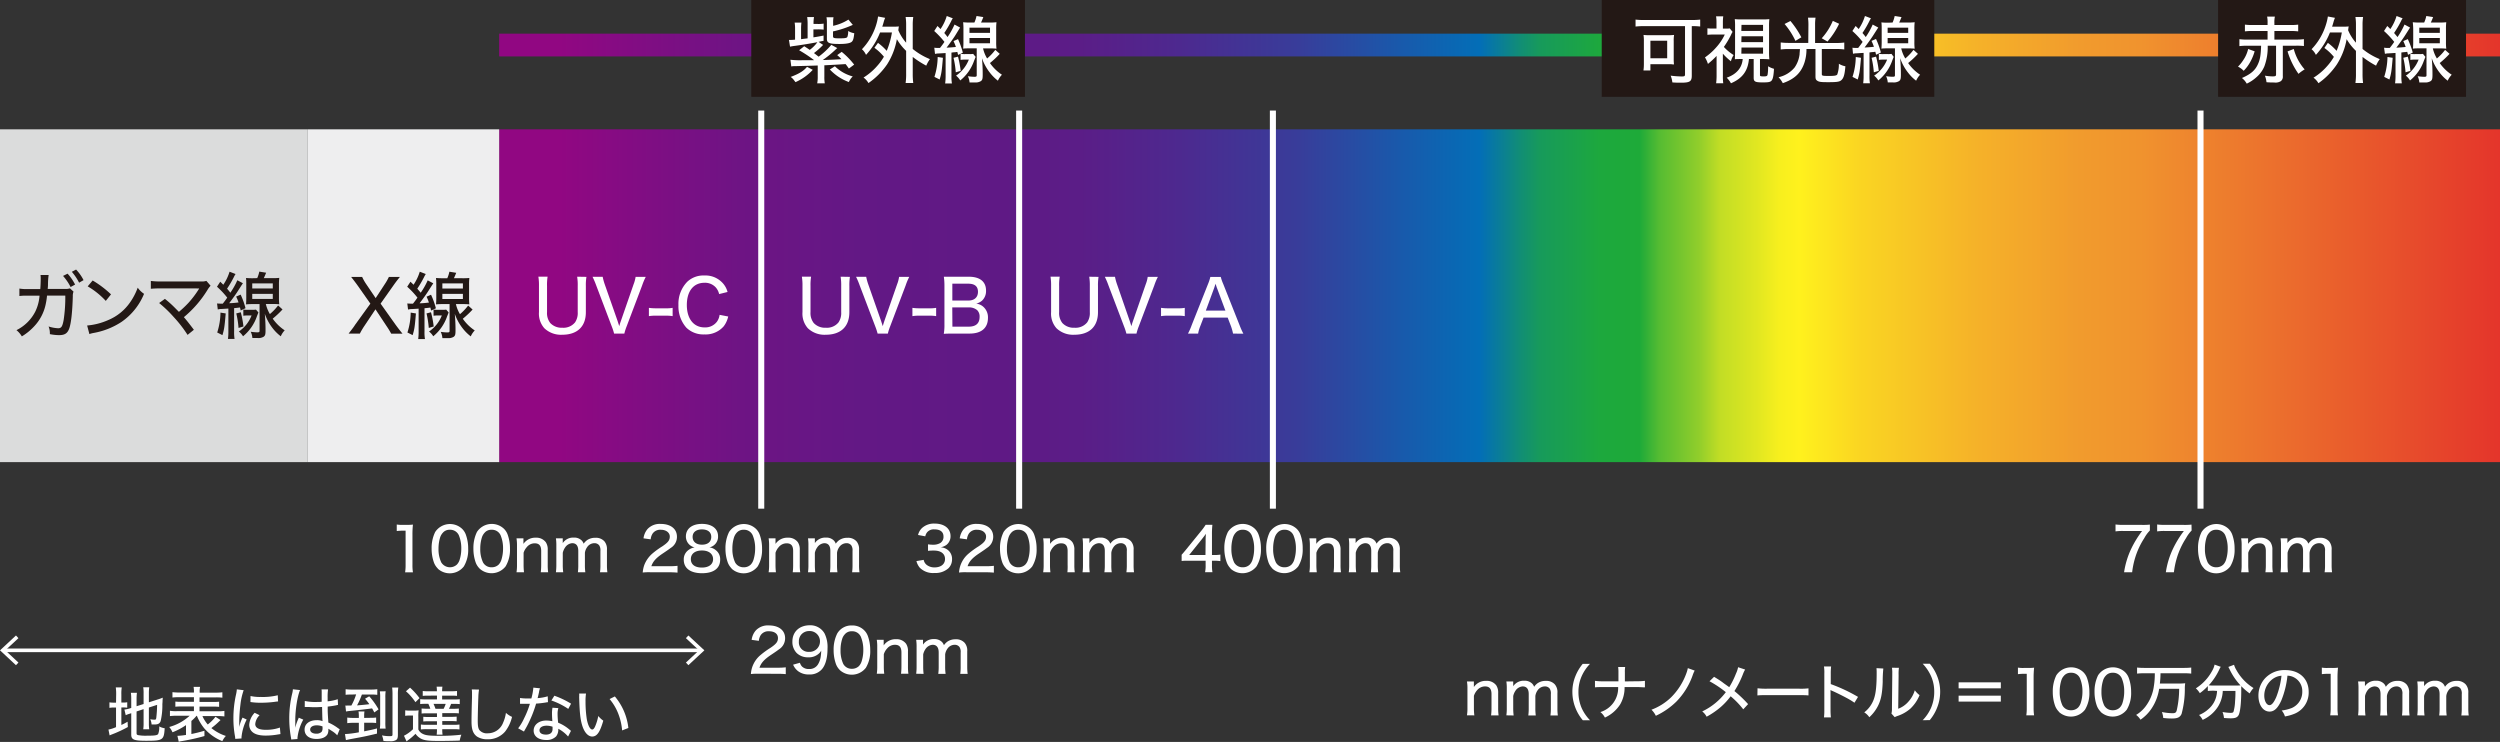 <svg id="レイヤー_1" data-name="レイヤー 1" xmlns="http://www.w3.org/2000/svg" xmlns:xlink="http://www.w3.org/1999/xlink" viewBox="0 0 765.72 227.24"><rect x="0" y="0" width="765.72" height="227.24" fill="#333333" stroke="none"/><defs><style>.cls-1{fill:url(#名称未設定グラデーション_65);}.cls-2{fill:url(#名称未設定グラデーション_65-2);}.cls-3{fill:#dbdcdc;}.cls-4{fill:#eeeeef;}.cls-5,.cls-8{fill:none;stroke:#fff;stroke-miterlimit:10;}.cls-5{stroke-width:1.85px;}.cls-6{fill:#231815;}.cls-7{fill:#fff;}.cls-8{stroke-width:1.11px;}</style><linearGradient id="名称未設定グラデーション_65" x1="152.89" y1="90.58" x2="765.72" y2="90.58" gradientUnits="userSpaceOnUse"><stop offset="0.03" stop-color="#910782"/><stop offset="0.07" stop-color="#810d83"/><stop offset="0.12" stop-color="#6e1484"/><stop offset="0.18" stop-color="#631885"/><stop offset="0.25" stop-color="#5f1985"/><stop offset="0.29" stop-color="#5b1d87"/><stop offset="0.34" stop-color="#4d298f"/><stop offset="0.4" stop-color="#383d9a"/><stop offset="0.45" stop-color="#1959ab"/><stop offset="0.49" stop-color="#036eb7"/><stop offset="0.5" stop-color="#0a7d98"/><stop offset="0.51" stop-color="#118d76"/><stop offset="0.52" stop-color="#179a5b"/><stop offset="0.54" stop-color="#1ba348"/><stop offset="0.55" stop-color="#1da83d"/><stop offset="0.57" stop-color="#1eaa39"/><stop offset="0.58" stop-color="#56bc32"/><stop offset="0.6" stop-color="#92ce2b"/><stop offset="0.61" stop-color="#c1dd25"/><stop offset="0.63" stop-color="#e3e821"/><stop offset="0.64" stop-color="#f7ef1e"/><stop offset="0.65" stop-color="#fff11d"/><stop offset="0.68" stop-color="#fad522"/><stop offset="0.74" stop-color="#f5b129"/><stop offset="0.79" stop-color="#f19b2d"/><stop offset="0.82" stop-color="#f0932e"/><stop offset="1" stop-color="#e4352b"/></linearGradient><linearGradient id="名称未設定グラデーション_65-2" x1="152.89" y1="13.79" x2="765.72" y2="13.79" xlink:href="#名称未設定グラデーション_65"/></defs><rect class="cls-1" x="152.89" y="39.61" width="612.83" height="101.93"/><rect class="cls-2" x="152.89" y="10.31" width="612.83" height="6.97"/><rect class="cls-3" y="39.61" width="94.28" height="101.93"/><rect class="cls-4" x="94.28" y="39.61" width="58.61" height="101.93" transform="translate(247.17 181.15) rotate(180)"/><line class="cls-5" x1="673.99" y1="33.86" x2="673.99" y2="155.8"/><line class="cls-5" x1="389.87" y1="33.86" x2="389.87" y2="155.8"/><line class="cls-5" x1="312.15" y1="33.86" x2="312.15" y2="155.8"/><line class="cls-5" x1="233.16" y1="33.86" x2="233.16" y2="155.8"/><rect class="cls-6" x="679.38" width="75.93" height="29.66"/><rect class="cls-6" x="490.59" width="101.86" height="29.66"/><rect class="cls-6" x="230.11" width="83.82" height="29.66"/><path class="cls-6" d="M12.34,88.54c.09-1.07.13-2.23.13-3.18a9.23,9.23,0,0,0-.06-1.14l2.49,0a20.86,20.86,0,0,0-.2,2.8c0,.38,0,.64-.09,1.47l5.18,0a4.31,4.31,0,0,0,1.64-.17l1.09,1a3.56,3.56,0,0,0-.22,1.42c-.13,4.87-.53,8.43-1.14,10-.55,1.4-1.37,1.91-3.1,1.91a14.73,14.73,0,0,1-2.79-.31,5.55,5.55,0,0,0-.39-2.35,10.83,10.83,0,0,0,2.91.55c1,0,1.33-.51,1.71-2.56A46.81,46.81,0,0,0,20,90.54l-5.6,0a19.53,19.53,0,0,1-.38,2.53,14,14,0,0,1-3.78,7.12,17,17,0,0,1-3.55,2.84,7.21,7.21,0,0,0-1.65-1.91,12.83,12.83,0,0,0,5.78-5.71,13.35,13.35,0,0,0,1.29-4.85H8.32a15.39,15.39,0,0,0-2.38.11l0-2.29a12.05,12.05,0,0,0,2.42.16Zm8.36-4.72A15,15,0,0,1,23,87.16l-1.38.75a16,16,0,0,0-2.31-3.4Zm2.6-1.26a13.39,13.39,0,0,1,2.29,3.24l-1.36.78A16.75,16.75,0,0,0,22,83.25Z"/><path class="cls-6" d="M26.69,99.7A20.17,20.17,0,0,0,33.22,98a15.27,15.27,0,0,0,6.63-5.4,19.23,19.23,0,0,0,2.33-4.49A7.43,7.43,0,0,0,44.12,90a19.33,19.33,0,0,1-6.94,8.62,22.84,22.84,0,0,1-8.4,3.34,8.62,8.62,0,0,0-1.4.36Zm1.69-13.79A30.69,30.69,0,0,1,34,90.16l-1.6,2a23.93,23.93,0,0,0-5.54-4.45Z"/><path class="cls-6" d="M50.51,91.54a32.42,32.42,0,0,1,2.94,2.62l1.35,1.36a31.77,31.77,0,0,0,2.94-2.78,29.44,29.44,0,0,0,3.11-4.11l.11-.18c0-.07,0-.07.07-.11a8.89,8.89,0,0,1-.89,0H49.2a28.05,28.05,0,0,0-3,.11v-2.4a22.12,22.12,0,0,0,3,.16H61.61a4.39,4.39,0,0,0,1.6-.18l1.29,1.49a6.81,6.81,0,0,0-.94,1.26,33.62,33.62,0,0,1-7.24,8.36c.82.94,1.8,2.18,3.06,3.87l-1.93,1.56a38.53,38.53,0,0,0-4.29-5.52,37.56,37.56,0,0,0-4.42-4.24Z"/><path class="cls-6" d="M66.48,92.94a7.42,7.42,0,0,0,.94.06l.82,0c.71-.91.89-1.15,1.36-1.84a25.56,25.56,0,0,0-3.14-3.34l1-1.53c.49.47.62.6.93.93a14.39,14.39,0,0,0,1.92-4l1.84.71a6.52,6.52,0,0,0-.51.91,31.71,31.71,0,0,1-2.09,3.58c.47.55.6.69,1,1.24a21.87,21.87,0,0,0,2.14-3.82l1.71.91c-.4.6-.4.6-1.62,2.51-.6.94-1.74,2.51-2.58,3.6,1,0,1.89-.11,2.87-.22-.25-.69-.36-1-.74-1.8l1.38-.6a24.24,24.24,0,0,1,1.49,4.16l-1.47.69c-.11-.43-.13-.56-.22-.92l-.66.09-1.14.12v7.15a13,13,0,0,0,.13,2.29H69.82a17.08,17.08,0,0,0,.13-2.31v-7l-2.18.13c-.47,0-.67.07-1.07.14ZM69.13,96c-.36,4.22-.45,4.78-1,6.65l-1.6-.81a20.76,20.76,0,0,0,1-6.09Zm4.62-.36a31.42,31.42,0,0,1,.82,4.36l-1.51.44A27.26,27.26,0,0,0,72.37,96Zm5.4.07c-.29.71-.42,1.09-.44,1.11A13.53,13.53,0,0,1,74.44,103a5.51,5.51,0,0,0-1.29-1.46,10.63,10.63,0,0,0,3.91-4.92H75.91a8.93,8.93,0,0,0-1.38.09V94.81a8.51,8.51,0,0,0,1.42.08h1.38a6.64,6.64,0,0,0,1.07-.06Zm-.37-10.52a9.46,9.46,0,0,0,.64-2l2.09.34c-.27.69-.47,1.15-.71,1.66h2.6a18.75,18.75,0,0,0,2.14-.08,17.49,17.49,0,0,0-.1,2.17v3.83a16.28,16.28,0,0,0,.1,2.09,18.62,18.62,0,0,0-2.12-.09h-2a11,11,0,0,0,1.24,3.09,15.59,15.59,0,0,0,2.52-2.65l1.35,1.23a28.65,28.65,0,0,1-3,2.82,13.84,13.84,0,0,0,3.67,3.58A6.07,6.07,0,0,0,86,103a13.31,13.31,0,0,1-2.52-2.51,15.29,15.29,0,0,1-2.37-4.38c.15,1.87.22,3.16.22,5,0,1.27-.09,1.64-.54,2a3,3,0,0,1-1.91.42h-.22l-.58,0c-.35,0-.42,0-.78,0a5.22,5.22,0,0,0-.51-1.92,14.49,14.49,0,0,0,2,.18c.58,0,.71-.09.71-.49V93.14h-2a19.18,19.18,0,0,0-2.15.09c.06-.6.08-1.29.08-2.12V87.27c0-.82,0-1.54-.08-2.13a19.12,19.12,0,0,0,2.13.08Zm-1.52,3.16h6.29V86.8H77.26Zm0,3.2h6.29V90H77.26Z"/><path class="cls-6" d="M111.64,99.78a21.72,21.72,0,0,0-1.42,2.4h-3.45c1.27-1.64,1.6-2.06,2-2.71L113.44,93l-4-5.69c-.58-.8-1.21-1.62-1.89-2.49h3.37a15.07,15.07,0,0,0,1.34,2.34l2.8,4.15,2.71-4.15a16.85,16.85,0,0,0,1.34-2.34h3.38c-.65.78-1.23,1.54-1.92,2.51l-4,5.67,4.6,6.47c.49.67.93,1.27,2.11,2.73h-3.46c-.54-1-.94-1.62-1.45-2.37L115,94.74Z"/><path class="cls-6" d="M124.75,92.94a7.14,7.14,0,0,0,.93.06l.82,0c.71-.91.89-1.15,1.36-1.84a25.56,25.56,0,0,0-3.14-3.34l1-1.53c.49.47.63.6.94.93a14.61,14.61,0,0,0,1.91-4l1.84.71a7.77,7.77,0,0,0-.51.91,31.71,31.71,0,0,1-2.09,3.58c.47.55.6.69,1.05,1.24A22.34,22.34,0,0,0,131,85.87l1.71.91c-.4.6-.4.6-1.62,2.51-.6.94-1.73,2.51-2.58,3.6,1.05,0,1.89-.11,2.87-.22-.25-.69-.35-1-.73-1.8l1.37-.6a24.24,24.24,0,0,1,1.49,4.16l-1.46.69c-.12-.43-.14-.56-.22-.92l-.67.09-1.14.12v7.15a11.94,11.94,0,0,0,.14,2.29h-2.07a17.08,17.08,0,0,0,.13-2.31v-7l-2.18.13c-.46,0-.66.07-1.06.14ZM127.39,96c-.35,4.22-.44,4.78-1,6.65l-1.6-.81a20.49,20.49,0,0,0,1-6.09Zm4.62-.36a31.53,31.53,0,0,1,.83,4.36l-1.51.44a29.62,29.62,0,0,0-.69-4.44Zm5.41.07c-.29.71-.42,1.09-.45,1.11A13.53,13.53,0,0,1,132.7,103a5.51,5.51,0,0,0-1.29-1.46,10.65,10.65,0,0,0,3.92-4.92h-1.16a8.93,8.93,0,0,0-1.38.09V94.81a8.57,8.57,0,0,0,1.43.08h1.37a6.47,6.47,0,0,0,1.07-.06ZM137,85.22a9.46,9.46,0,0,0,.64-2l2.09.34c-.27.69-.46,1.15-.71,1.66h2.6a18.75,18.75,0,0,0,2.14-.08,17.85,17.85,0,0,0-.09,2.17v3.83a16.61,16.61,0,0,0,.09,2.09,18.51,18.51,0,0,0-2.12-.09h-2a10.43,10.43,0,0,0,1.24,3.09,15.94,15.94,0,0,0,2.51-2.65l1.36,1.23a28.65,28.65,0,0,1-3,2.82,13.66,13.66,0,0,0,3.66,3.58,6.07,6.07,0,0,0-1.22,1.82,13.54,13.54,0,0,1-2.51-2.51,15.3,15.3,0,0,1-2.38-4.38c.15,1.87.22,3.16.22,5,0,1.27-.09,1.64-.53,2a3.07,3.07,0,0,1-1.91.42h-.22l-.58,0c-.36,0-.42,0-.78,0a5.42,5.42,0,0,0-.51-1.92,14.35,14.35,0,0,0,2,.18c.57,0,.71-.09.71-.49V93.14h-2a19.26,19.26,0,0,0-2.16.09,18.73,18.73,0,0,0,.09-2.12V87.27a18.92,18.92,0,0,0-.09-2.13,19.12,19.12,0,0,0,2.13.08Zm-1.51,3.16h6.29V86.8h-6.29Zm0,3.2h6.29V90h-6.29Z"/><path class="cls-7" d="M179.62,84.8a15.42,15.42,0,0,0-.18,2.82v8c0,4.42-2.63,6.91-7.27,6.91a7.38,7.38,0,0,1-5.45-2,6.73,6.73,0,0,1-1.64-4.93v-8a16.68,16.68,0,0,0-.18-2.85h2.82a15.7,15.7,0,0,0-.17,2.85v8a4.92,4.92,0,0,0,1,3.35,4.75,4.75,0,0,0,3.69,1.43,4.55,4.55,0,0,0,3.91-1.67,5.11,5.11,0,0,0,.8-3.11v-8a15.44,15.44,0,0,0-.18-2.85Z"/><path class="cls-7" d="M189.14,98.25l.53,1.65c.31-1.09.34-1.12.52-1.65l3.86-11.14a10.75,10.75,0,0,0,.63-2.31h3.11a19,19,0,0,0-1.11,2.63L191.92,100a15.38,15.38,0,0,0-.69,2.17h-3.14a16.82,16.82,0,0,0-.71-2.17l-4.77-12.58a24.71,24.71,0,0,0-1.12-2.63h3.11a15.79,15.79,0,0,0,.63,2.31Z"/><path class="cls-7" d="M198.75,94.29a13.18,13.18,0,0,0,2.07.14h3.11a10.43,10.43,0,0,0,2.09-.14v2.54a11.71,11.71,0,0,0-2.09-.14h-3.11a11.61,11.61,0,0,0-2.07.14Z"/><path class="cls-7" d="M220.26,90.07a4.69,4.69,0,0,0-1-2,4.43,4.43,0,0,0-3.48-1.46c-3.36,0-5.41,2.57-5.41,6.8s2.11,6.87,5.43,6.87a4.46,4.46,0,0,0,3.78-1.74,4.53,4.53,0,0,0,.82-2.11l2.64.51a7.68,7.68,0,0,1-1.37,3,7.35,7.35,0,0,1-5.94,2.49,7.45,7.45,0,0,1-5.51-2.07,9.88,9.88,0,0,1-2.42-6.91,9.66,9.66,0,0,1,2.71-7.16,7.2,7.2,0,0,1,5.24-1.91A7.12,7.12,0,0,1,221,86.34a6.45,6.45,0,0,1,1.84,3.09Z"/><path class="cls-7" d="M260.32,84.8a16.54,16.54,0,0,0-.17,2.82v8c0,4.42-2.63,6.91-7.27,6.91a7.36,7.36,0,0,1-5.45-2,6.73,6.73,0,0,1-1.64-4.93v-8a16.68,16.68,0,0,0-.18-2.85h2.82a15.51,15.51,0,0,0-.18,2.85v8a4.92,4.92,0,0,0,1,3.35,4.73,4.73,0,0,0,3.69,1.43,4.55,4.55,0,0,0,3.91-1.67,5.11,5.11,0,0,0,.8-3.11v-8a16.38,16.38,0,0,0-.18-2.85Z"/><path class="cls-7" d="M269.85,98.25l.53,1.65c.31-1.09.34-1.12.51-1.65l3.87-11.14a10.07,10.07,0,0,0,.62-2.31h3.12a17.78,17.78,0,0,0-1.11,2.63L272.63,100a15.38,15.38,0,0,0-.69,2.17H268.8a18.62,18.62,0,0,0-.71-2.17l-4.78-12.58a23.18,23.18,0,0,0-1.11-2.63h3.11a15.79,15.79,0,0,0,.63,2.31Z"/><path class="cls-7" d="M279.46,94.29a13.18,13.18,0,0,0,2.07.14h3.11a10.43,10.43,0,0,0,2.09-.14v2.54a11.71,11.71,0,0,0-2.09-.14h-3.11a11.61,11.61,0,0,0-2.07.14Z"/><path class="cls-7" d="M291.76,102.18c-1.18,0-1.76,0-2.69.07a15.55,15.55,0,0,0,.2-2.91v-12a18.88,18.88,0,0,0-.18-2.58c.76,0,1.22,0,2.67,0h5c3.38,0,5.25,1.51,5.25,4.25a4,4,0,0,1-1.22,3.07A4.47,4.47,0,0,1,299,93a3.92,3.92,0,0,1,2.22,1,4.3,4.3,0,0,1,1.38,3.37c0,3.07-2,4.8-5.6,4.8Zm4.85-10.13c1.84,0,2.93-1,2.93-2.67s-1-2.49-3-2.49h-4.85v5.16Zm-4.9,8h5c2.18,0,3.33-1,3.33-3A2.72,2.72,0,0,0,299.3,95a3.76,3.76,0,0,0-2.63-.84h-5Z"/><path class="cls-7" d="M249.3,18.39a40.84,40.84,0,0,0-4.54-3l1.56-1.23c.89.56,1.18.76,1.69,1.12a10.71,10.71,0,0,0,2.35-2.36c-2.31.44-4.51.8-6.91,1.13a12.26,12.26,0,0,0-1.47.25l-.33-2.07a2.13,2.13,0,0,0,.33,0c.18,0,.87,0,1.54-.09V8.92a11.73,11.73,0,0,0-.13-2h2.08a15.39,15.39,0,0,0-.11,2V12c1-.14,1.25-.16,2-.25V7.37a14.46,14.46,0,0,0-.13-2.14h2.09a10.42,10.42,0,0,0-.14,2.11h1.32a9.73,9.73,0,0,0,1.77-.11V9.08A12.47,12.47,0,0,0,250.46,9h-1.32v2.44c1.07-.15,2-.33,3.11-.55l0,1.62c-.74.13-.74.13-1.54.31l1.4.94a22.71,22.71,0,0,1-2.8,2.49l1.43,1.11a21.54,21.54,0,0,0,3.88-3.63l1.83,1a5.57,5.57,0,0,0-.64.57A33.47,33.47,0,0,1,252,18.39c2.91-.09,3.62-.13,5.73-.26a11.69,11.69,0,0,0-1.31-1.25l1.38-1a24,24,0,0,1,3.82,3.91L260,21c-.53-.75-.71-1-1-1.37-2,.13-4.18.26-6.51.37v3.45a10.87,10.87,0,0,0,.13,2.07H250.3a9.79,9.79,0,0,0,.16-2.07V20.06c-2.14.09-4.43.13-6.76.2a6.05,6.05,0,0,0-1.34.09l-.26-2.05a24.86,24.86,0,0,0,3.8.14h3.33Zm-.36,3a15.9,15.9,0,0,1-5.29,3.77,3.44,3.44,0,0,0-.29-.37,4.75,4.75,0,0,0-1.18-1.23c2.54-.95,4-1.84,5-3.09Zm6.2-10.34c0,.6.23.69,2,.69s2.27-.11,2.42-.49a4.84,4.84,0,0,0,.22-1.76,5.39,5.39,0,0,0,1.87.69c-.17,1.6-.33,2.18-.73,2.58s-1.45.71-3.8.71c-3.13,0-3.85-.29-3.85-1.58V7a9,9,0,0,0-.13-1.72h2.16a8.15,8.15,0,0,0-.12,1.63v1A14.27,14.27,0,0,0,259.86,6l1.35,1.62a30.43,30.43,0,0,1-6.07,2Zm.58,9.25a12.34,12.34,0,0,0,5.47,3.11A5.16,5.16,0,0,0,260,25.13a15,15,0,0,1-5.83-3.85Z"/><path class="cls-7" d="M268.92,13.13a17.46,17.46,0,0,1,2.67,2.44,24.29,24.29,0,0,0,1.6-5.63h-3.63a22.05,22.05,0,0,1-4.31,6.87A5,5,0,0,0,264,15.08a18.74,18.74,0,0,0,4.27-7.18,16.5,16.5,0,0,0,.67-2.85l2.17.41a10.13,10.13,0,0,0-.44,1.26c-.13.49-.24.85-.44,1.45h3.31a16.5,16.5,0,0,0,1.78-.07c-.09.45-.09.56-.18,1.16a14,14,0,0,0,2.4,3.82V7.68a15.13,15.13,0,0,0-.16-2.47h2.34a16,16,0,0,0-.16,2.47V15a20.55,20.55,0,0,0,5.27,3.11,10.16,10.16,0,0,0-1.13,2,28.69,28.69,0,0,1-4.14-2.67v5.14a20.38,20.38,0,0,0,.16,2.84h-2.34a19.29,19.29,0,0,0,.16-2.84v-7A16.58,16.58,0,0,1,274.7,12a21.24,21.24,0,0,1-3,7.73A22.13,22.13,0,0,1,266,25.44a5.52,5.52,0,0,0-1.51-1.69,18.29,18.29,0,0,0,4.24-3.62,16.4,16.4,0,0,0,2-2.76,15.51,15.51,0,0,0-2.91-2.73Z"/><path class="cls-7" d="M286.16,14.61a5.82,5.82,0,0,0,.93.07l.82,0c.72-.91.89-1.16,1.36-1.85a26.78,26.78,0,0,0-3.13-3.33l1-1.54c.48.47.62.61.93.94a14.34,14.34,0,0,0,1.91-4l1.85.71a6.11,6.11,0,0,0-.51.91,31,31,0,0,1-2.1,3.58c.47.56.6.69,1,1.25a22.91,22.91,0,0,0,2.14-3.83l1.7.92L292.49,11c-.6.93-1.73,2.51-2.57,3.6,1-.05,1.89-.11,2.86-.22a17.06,17.06,0,0,0-.73-1.8l1.38-.6a25.3,25.3,0,0,1,1.48,4.15l-1.46.69c-.11-.42-.14-.55-.22-.91a5.45,5.45,0,0,0-.67.09c-.24,0-.33,0-1.14.11v7.16a12.88,12.88,0,0,0,.14,2.29h-2.07a17,17,0,0,0,.14-2.31v-7l-2.18.13c-.47,0-.67.07-1.07.13Zm2.64,3.09c-.35,4.23-.44,4.78-1,6.65l-1.6-.8a20.55,20.55,0,0,0,1-6.09Zm4.63-.35a33.14,33.14,0,0,1,.82,4.35l-1.51.45a27.38,27.38,0,0,0-.69-4.45Zm5.4.07c-.29.71-.42,1.08-.45,1.11a13.38,13.38,0,0,1-4.27,6.11,5.48,5.48,0,0,0-1.28-1.47,10.6,10.6,0,0,0,3.91-4.91h-1.16a7.64,7.64,0,0,0-1.37.09V16.48a7.24,7.24,0,0,0,1.42.09H297a5.24,5.24,0,0,0,1.06-.07ZM298.45,6.9a10.73,10.73,0,0,0,.65-2l2.08.33c-.26.69-.46,1.16-.7,1.67h2.59a16.23,16.23,0,0,0,2.14-.09A18,18,0,0,0,305.12,9v3.82a16.61,16.61,0,0,0,.09,2.09,21,21,0,0,0-2.11-.09h-2a10.33,10.33,0,0,0,1.24,3.09,15.47,15.47,0,0,0,2.51-2.64l1.36,1.22a27.62,27.62,0,0,1-3,2.82,13.68,13.68,0,0,0,3.67,3.58,6.48,6.48,0,0,0-1.23,1.83,13.58,13.58,0,0,1-2.51-2.52,15.34,15.34,0,0,1-2.38-4.37c.16,1.86.23,3.15.23,5,0,1.27-.09,1.65-.54,2a3.05,3.05,0,0,1-1.91.42h-.22l-.58,0c-.36,0-.42,0-.78,0a5.36,5.36,0,0,0-.51-1.91,14.35,14.35,0,0,0,2,.18c.57,0,.71-.09.71-.49V14.81h-2c-.85,0-1.56,0-2.16.09a18.65,18.65,0,0,0,.09-2.11V9A19.1,19.1,0,0,0,295,6.81a16.61,16.61,0,0,0,2.14.09Zm-1.51,3.16h6.29V8.48h-6.29Zm0,3.2h6.29V11.64h-6.29Z"/><path class="cls-7" d="M121.52,160.65a9.07,9.07,0,0,0,1.73.11h1.48a13,13,0,0,0,1.75-.09,27,27,0,0,0-.15,3.08V173a13.24,13.24,0,0,0,.15,2.3h-2.4a14.15,14.15,0,0,0,.15-2.3V162.54h-.93a15.19,15.19,0,0,0-1.78.11Z"/><path class="cls-7" d="M134.09,174.12a5,5,0,0,1-1.17-1.8,12.54,12.54,0,0,1-.72-4.29,11.1,11.1,0,0,1,1.09-5.08,5.42,5.42,0,0,1,8.22-1,4.74,4.74,0,0,1,1.17,1.8,12.52,12.52,0,0,1,.72,4.3,9.87,9.87,0,0,1-1.33,5.44,5.45,5.45,0,0,1-8,.67Zm1.52-10.91a3.72,3.72,0,0,0-.8,1.39,11.59,11.59,0,0,0-.5,3.47,9.45,9.45,0,0,0,.84,4.18,3.13,3.13,0,0,0,4.78.68,3.74,3.74,0,0,0,.86-1.5,11.51,11.51,0,0,0,.5-3.43,10.35,10.35,0,0,0-.76-4.07,2.88,2.88,0,0,0-2.75-1.67A2.65,2.65,0,0,0,135.61,163.21Z"/><path class="cls-7" d="M146.88,174.12a5,5,0,0,1-1.17-1.8A12.54,12.54,0,0,1,145,168a11.1,11.1,0,0,1,1.09-5.08,5.42,5.42,0,0,1,8.22-1,4.74,4.74,0,0,1,1.17,1.8,12.52,12.52,0,0,1,.72,4.3,9.87,9.87,0,0,1-1.33,5.44,5.45,5.45,0,0,1-8,.67Zm1.52-10.91a3.72,3.72,0,0,0-.8,1.39,11.59,11.59,0,0,0-.5,3.47,9.45,9.45,0,0,0,.84,4.18,2.89,2.89,0,0,0,2.65,1.5,3,3,0,0,0,2.14-.82,3.84,3.84,0,0,0,.85-1.5,11.51,11.51,0,0,0,.5-3.43,10.35,10.35,0,0,0-.76-4.07,2.88,2.88,0,0,0-2.75-1.67A2.65,2.65,0,0,0,148.4,163.21Z"/><path class="cls-7" d="M158.2,175.27a14.13,14.13,0,0,0,.15-2.28v-5.83a14.13,14.13,0,0,0-.15-2.28h2.12v.93c0,.13,0,.39,0,.78a4.36,4.36,0,0,1,3.79-1.9,3.59,3.59,0,0,1,3.06,1.38,4,4,0,0,1,.59,2.41V173a15.65,15.65,0,0,0,.13,2.28h-2.26a18.08,18.08,0,0,0,.13-2.28v-4.21c0-1.64-.61-2.38-2-2.38a3.09,3.09,0,0,0-2.39,1.15,4.63,4.63,0,0,0-1,1.75V173a18.31,18.31,0,0,0,.13,2.28Z"/><path class="cls-7" d="M170.27,175.27a17.33,17.33,0,0,0,.13-2.28v-5.83a15.29,15.29,0,0,0-.13-2.28h2.09v.8a1.65,1.65,0,0,1,0,.39,1,1,0,0,1,0,.28,3.8,3.8,0,0,1,3.36-1.69,3.22,3.22,0,0,1,2.43.87,2.48,2.48,0,0,1,.61,1,4.83,4.83,0,0,1,1-1.05,4.31,4.31,0,0,1,2.58-.76,3.47,3.47,0,0,1,2.79,1.09,3.69,3.69,0,0,1,.77,2.62V173a16.32,16.32,0,0,0,.13,2.28h-2.26a14.75,14.75,0,0,0,.13-2.28v-4.25a2.71,2.71,0,0,0-.37-1.71,1.79,1.79,0,0,0-1.49-.67,2.69,2.69,0,0,0-2.2,1.21,3.89,3.89,0,0,0-.69,1.74V173a16.13,16.13,0,0,0,.13,2.28H177a16.31,16.31,0,0,0,.12-2.28v-4.25c0-1.58-.63-2.38-1.87-2.38a2.87,2.87,0,0,0-2.17,1.32,4.82,4.82,0,0,0-.71,1.63V173a16.32,16.32,0,0,0,.14,2.28Z"/><path class="cls-7" d="M199.13,175.27a16.42,16.42,0,0,0-2.27.09,8.76,8.76,0,0,1,.52-2.41,8.93,8.93,0,0,1,2.49-3.45,25.65,25.65,0,0,1,3-2.17c1.76-1.19,2.28-1.87,2.28-3s-1.06-2.07-2.73-2.07a2.83,2.83,0,0,0-2.52,1.15,3.78,3.78,0,0,0-.6,1.78l-2.2-.3a5.4,5.4,0,0,1,1.24-2.86,5.09,5.09,0,0,1,4-1.56c3.08,0,5,1.51,5,3.92a3.94,3.94,0,0,1-1.87,3.41c-.57.43-.83.62-2.48,1.73-2.08,1.39-3,2.45-3.49,3.89H205a18.84,18.84,0,0,0,2.52-.12v2.09c-.82-.07-1.52-.11-2.6-.11Z"/><path class="cls-7" d="M219.25,168.52a3.45,3.45,0,0,1,1.33,2.89c0,2.67-2,4.16-5.55,4.16s-5.6-1.51-5.6-4.14a3.48,3.48,0,0,1,1.58-3.06,4,4,0,0,1,1.76-.71,3.3,3.3,0,0,1-1.69-.91,3.41,3.41,0,0,1-1-2.43c0-2.37,1.89-3.86,4.92-3.86s4.93,1.45,4.93,3.77a3.33,3.33,0,0,1-2.65,3.43A3.66,3.66,0,0,1,219.25,168.52Zm-7.65,2.74c0,1.63,1.24,2.58,3.38,2.58s3.43-1,3.43-2.58-1.28-2.65-3.4-2.65S211.6,169.61,211.6,171.26Zm.54-6.83c0,1.49,1.09,2.4,2.87,2.4s2.84-.89,2.84-2.38-1.11-2.3-2.85-2.3S212.14,163,212.14,164.43Z"/><path class="cls-7" d="M224.09,174.12a5.27,5.27,0,0,1-1.17-1.8,12.54,12.54,0,0,1-.72-4.29,11.09,11.09,0,0,1,1.1-5.08,5.41,5.41,0,0,1,8.21-1,4.74,4.74,0,0,1,1.17,1.8,12.29,12.29,0,0,1,.73,4.3,9.86,9.86,0,0,1-1.34,5.44,5.45,5.45,0,0,1-8,.67Zm1.52-10.91a3.83,3.83,0,0,0-.79,1.39,11.28,11.28,0,0,0-.5,3.47,9.61,9.61,0,0,0,.83,4.18,2.89,2.89,0,0,0,2.65,1.5,2.93,2.93,0,0,0,2.14-.82,3.72,3.72,0,0,0,.85-1.5,11.51,11.51,0,0,0,.5-3.43,10.18,10.18,0,0,0-.76-4.07,2.85,2.85,0,0,0-2.74-1.67A2.67,2.67,0,0,0,225.61,163.21Z"/><path class="cls-7" d="M235.42,175.27a14.13,14.13,0,0,0,.15-2.28v-5.83a14.13,14.13,0,0,0-.15-2.28h2.11v.93c0,.13,0,.39,0,.78a4.35,4.35,0,0,1,3.78-1.9,3.57,3.57,0,0,1,3.06,1.38,4,4,0,0,1,.59,2.41V173a14.18,14.18,0,0,0,.14,2.28H242.8a16.39,16.39,0,0,0,.13-2.28v-4.21c0-1.64-.61-2.38-2-2.38a3.11,3.11,0,0,0-2.4,1.15,4.63,4.63,0,0,0-1,1.75V173a18.31,18.31,0,0,0,.13,2.28Z"/><path class="cls-7" d="M247.48,175.27a15.76,15.76,0,0,0,.13-2.28v-5.83a14,14,0,0,0-.13-2.28h2.1v.8c0,.35,0,.37,0,.39a1,1,0,0,1,0,.28,3.81,3.81,0,0,1,3.36-1.69,3.22,3.22,0,0,1,2.43.87,2.48,2.48,0,0,1,.61,1,4.62,4.62,0,0,1,1-1.05,4.29,4.29,0,0,1,2.58-.76,3.45,3.45,0,0,1,2.78,1.09,3.64,3.64,0,0,1,.78,2.62V173a14.92,14.92,0,0,0,.13,2.28h-2.26a16.13,16.13,0,0,0,.13-2.28v-4.25a2.7,2.7,0,0,0-.38-1.71,1.77,1.77,0,0,0-1.48-.67,2.7,2.7,0,0,0-2.21,1.21,3.78,3.78,0,0,0-.68,1.74V173a14.75,14.75,0,0,0,.13,2.28H254.2a16.13,16.13,0,0,0,.13-2.28v-4.25c0-1.58-.63-2.38-1.87-2.38a2.85,2.85,0,0,0-2.17,1.32,4.45,4.45,0,0,0-.71,1.63V173a18.08,18.08,0,0,0,.13,2.28Z"/><path class="cls-7" d="M232.25,206.36a16.34,16.34,0,0,0-2.26.09,8.21,8.21,0,0,1,3-5.86,26.16,26.16,0,0,1,3-2.17c1.77-1.19,2.29-1.88,2.29-3,0-1.28-1.06-2.07-2.73-2.07a2.85,2.85,0,0,0-2.52,1.14,3.86,3.86,0,0,0-.6,1.79l-2.21-.3a5.48,5.48,0,0,1,1.25-2.86,5.08,5.08,0,0,1,4-1.56c3.09,0,5,1.51,5,3.92a4,4,0,0,1-1.88,3.41c-.57.43-.83.62-2.49,1.73-2.07,1.39-3,2.45-3.48,3.89h5.53a18.84,18.84,0,0,0,2.52-.12v2.09c-.82-.07-1.52-.11-2.6-.11Z"/><path class="cls-7" d="M245,203a3.09,3.09,0,0,0,.6,1.1,2.9,2.9,0,0,0,2.24.81,3,3,0,0,0,2.82-1.63,6.2,6.2,0,0,0,.74-2.34,14.66,14.66,0,0,0,.13-1.67,3.24,3.24,0,0,1-.89,1.06,4.53,4.53,0,0,1-3.1,1A4.91,4.91,0,0,1,244,200a4.85,4.85,0,0,1-1.3-3.49c0-3,2.13-5,5.38-5a5,5,0,0,1,4.47,2.51,9.36,9.36,0,0,1,.91,4.62c0,2.89-.63,5.14-1.78,6.4a4.91,4.91,0,0,1-3.92,1.54,5.26,5.26,0,0,1-3.3-1,4.87,4.87,0,0,1-1.54-2Zm2.88-3.34a3.19,3.19,0,0,0,3.27-3.19,3.15,3.15,0,0,0-3.27-3.19,3.21,3.21,0,0,0-2.32.93,3.09,3.09,0,0,0-.87,2.3A2.9,2.9,0,0,0,247.92,199.64Z"/><path class="cls-7" d="M257.22,205.21a5,5,0,0,1-1.17-1.8,12.54,12.54,0,0,1-.72-4.29,10.94,10.94,0,0,1,1.1-5.08,5,5,0,0,1,4.5-2.47,5.08,5.08,0,0,1,3.71,1.43,4.74,4.74,0,0,1,1.17,1.8,12.52,12.52,0,0,1,.73,4.3,9.78,9.78,0,0,1-1.34,5.44,5.45,5.45,0,0,1-8,.67Zm1.52-10.91a3.56,3.56,0,0,0-.79,1.39,11.28,11.28,0,0,0-.5,3.47,9.61,9.61,0,0,0,.83,4.18,2.89,2.89,0,0,0,2.65,1.5,3,3,0,0,0,2.14-.82,3.72,3.72,0,0,0,.85-1.5,11.2,11.2,0,0,0,.5-3.43,10.35,10.35,0,0,0-.76-4.07,2.86,2.86,0,0,0-2.75-1.67A2.67,2.67,0,0,0,258.74,194.3Z"/><path class="cls-7" d="M268.55,206.36a14.22,14.22,0,0,0,.14-2.28v-5.83a14.14,14.14,0,0,0-.14-2.28h2.11v.93c0,.13,0,.39,0,.78a4.38,4.38,0,0,1,3.79-1.9,3.59,3.59,0,0,1,3.06,1.38,4,4,0,0,1,.59,2.41v4.51a15.65,15.65,0,0,0,.13,2.28h-2.26a18.08,18.08,0,0,0,.13-2.28v-4.21c0-1.64-.61-2.38-2-2.38a3.1,3.1,0,0,0-2.4,1.15,4.63,4.63,0,0,0-1,1.75v3.69a18.31,18.31,0,0,0,.13,2.28Z"/><path class="cls-7" d="M280.61,206.36a15.76,15.76,0,0,0,.13-2.28v-5.83a14,14,0,0,0-.13-2.28h2.1v.8c0,.35,0,.37,0,.39a1,1,0,0,1,0,.28,3.8,3.8,0,0,1,3.36-1.69,3.22,3.22,0,0,1,2.43.87,2.48,2.48,0,0,1,.61,1,4.84,4.84,0,0,1,1-1.05,4.28,4.28,0,0,1,2.57-.76,3.46,3.46,0,0,1,2.79,1.09,3.64,3.64,0,0,1,.78,2.62v4.6a16.42,16.42,0,0,0,.13,2.28h-2.27a14.75,14.75,0,0,0,.13-2.28v-4.25a2.71,2.71,0,0,0-.37-1.71,1.79,1.79,0,0,0-1.48-.67,2.71,2.71,0,0,0-2.21,1.21,3.89,3.89,0,0,0-.69,1.74v3.68a14.69,14.69,0,0,0,.14,2.28h-2.25a16.22,16.22,0,0,0,.13-2.28v-4.25c0-1.58-.63-2.38-1.87-2.38a2.86,2.86,0,0,0-2.18,1.32,4.64,4.64,0,0,0-.7,1.63v3.68a18.19,18.19,0,0,0,.13,2.28Z"/><path class="cls-7" d="M35.58,212.64a14.19,14.19,0,0,0-.12-2.1h1.83a12.06,12.06,0,0,0-.12,2.12v2.52h.47a6.12,6.12,0,0,0,1.33-.09v1.67a9.38,9.38,0,0,0-1.39-.08h-.41v5.37c.73-.34,1-.47,1.91-1l.08,1.63A38.77,38.77,0,0,1,34,225.05l-.43.19-.35-1.78a10.56,10.56,0,0,0,2.32-.75v-6H35a7.31,7.31,0,0,0-1.48.1v-1.69a8.15,8.15,0,0,0,1.48.09h.54Zm6.25,11.89c0,.39.09.52.46.63a13.33,13.33,0,0,0,2.82.17c2.34,0,3-.11,3.33-.5a5.59,5.59,0,0,0,.33-2.34,4.7,4.7,0,0,0,1.67.56c-.22,3.62-.54,3.84-5.66,3.84-3.78,0-4.58-.34-4.58-1.89v-6.55l-.5.16a7.18,7.18,0,0,0-1.19.45l-.41-1.73a9.15,9.15,0,0,0,1.73-.37l.37-.13v-2.69a14.37,14.37,0,0,0-.11-1.95h1.85a14.88,14.88,0,0,0-.11,1.88v2.24l2.15-.68V212.3a10.59,10.59,0,0,0-.11-1.79h1.84a13.33,13.33,0,0,0-.11,1.83v2.77l2.74-.88a12,12,0,0,0,1.5-.55c0,.26,0,.26-.05.85,0,.17,0,.56-.06,1.11a21.42,21.42,0,0,1-.52,5.2c-.27.76-.79,1.06-1.85,1.06-.24,0-.47,0-.93,0a4.69,4.69,0,0,0-.41-1.61,6.54,6.54,0,0,0,1.3.14c.39,0,.49-.09.56-.68a37.85,37.85,0,0,0,.24-3.86l-2.52.82v4.84a12.17,12.17,0,0,0,.11,1.82H43.87a11.16,11.16,0,0,0,.11-1.88V217.2l-2.15.71Z"/><path class="cls-7" d="M60.16,219.28a11.7,11.7,0,0,1-1.54,1.54v4c1.43-.3,2.27-.5,4-1v1.62a61.69,61.69,0,0,1-7,1.56,4.94,4.94,0,0,0-.87.2l-.41-1.82a21.51,21.51,0,0,0,2.63-.28v-3a20.32,20.32,0,0,1-4.14,2.19,6.1,6.1,0,0,0-1-1.62,15.26,15.26,0,0,0,6.27-3.45H54.19a18,18,0,0,0-2.14.11V217.7a11,11,0,0,0,2.12.12H59.4v-1.43H55.71a16,16,0,0,0-2,.07v-1.58a15.55,15.55,0,0,0,2,.08H59.4v-1.41H54.82a14.9,14.9,0,0,0-2,.09V212a16.09,16.09,0,0,0,2.11.11H59.4V212a7.85,7.85,0,0,0-.11-1.63h2a6.13,6.13,0,0,0-.13,1.63v.15H66a15.56,15.56,0,0,0,2.11-.11v1.65a14.81,14.81,0,0,0-2-.09H61.11V215h4a15.4,15.4,0,0,0,2-.08v1.58a16.15,16.15,0,0,0-2-.07h-4v1.43h5.53a12.47,12.47,0,0,0,2.09-.12v1.69a17.83,17.83,0,0,0-2.09-.11H62a10,10,0,0,0,1.63,2.58A12.37,12.37,0,0,0,66,219.54l1.55,1-.39.38A23,23,0,0,1,64.74,223a13.48,13.48,0,0,0,4.44,2.41A6.11,6.11,0,0,0,68.1,227a14.4,14.4,0,0,1-5.51-3.88,14.76,14.76,0,0,1-2.28-3.88Z"/><path class="cls-7" d="M74.63,211.4a19.88,19.88,0,0,0-1,4.52,45.69,45.69,0,0,0-.35,5.07v1.67h0a12.42,12.42,0,0,1,1-2.86l1.28.58a15.08,15.08,0,0,0-1.59,5.4c0,.07,0,.22,0,.4l-1.91.13a7.12,7.12,0,0,0-.09-.81,30.56,30.56,0,0,1-.48-5.48,33.07,33.07,0,0,1,.79-7.23,10.8,10.8,0,0,0,.26-1.65Zm4.88,7.66a4.25,4.25,0,0,0-1.33,2.71c0,1.15,1.09,1.76,3.19,1.76a12.31,12.31,0,0,0,4.36-.69l.17,2-.71.11a22,22,0,0,1-3.82.35c-2.23,0-3.68-.5-4.45-1.52a3,3,0,0,1-.58-1.82A5.83,5.83,0,0,1,78,218.32Zm-2.78-5.88a12.93,12.93,0,0,0,3.15.29,19.28,19.28,0,0,0,5.2-.52l.09,1.9c-.13,0-.24,0-1.3.15a31.78,31.78,0,0,1-3.93.24,19.89,19.89,0,0,1-2.71-.15l-.52-.06Z"/><path class="cls-7" d="M91.91,211.36c-.78,1.69-1.47,6-1.47,9.15v.5c0,.57,0,.57,0,1.13v.78h0a13.39,13.39,0,0,1,.87-2.6,4.3,4.3,0,0,0,.19-.5l1.39.59a15.07,15.07,0,0,0-1.77,5.49,2.73,2.73,0,0,0,0,.45l-1.93.15a3.67,3.67,0,0,0-.09-.71,32.55,32.55,0,0,1-.5-5.77,31.87,31.87,0,0,1,.89-7.57,7,7,0,0,0,.22-1.33Zm1.44,3.34a16,16,0,0,0,3.86.3c.49,0,.75,0,1.32-.06,0-1.65,0-1.65,0-2.93a4.75,4.75,0,0,0-.05-.85h2a16.23,16.23,0,0,0-.13,2.57v1.08a13.75,13.75,0,0,0,3.1-.65l.08,1.75a1.84,1.84,0,0,0-.52.11c-.61.13-1.76.31-2.64.4v.43c0,1.08,0,1.17.11,3.1.06.78.06.78.08,1.35a14.49,14.49,0,0,1,3,1.75c.23.15.3.2.49.31l-.76,1.86a7.26,7.26,0,0,0-1.47-1.23l-1.24-.79v.33a3.13,3.13,0,0,1-.22,1.26c-.49,1-1.73,1.54-3.42,1.54-2.26,0-3.65-1.09-3.65-2.87s1.53-2.88,3.72-2.88a4.47,4.47,0,0,1,1.79.3c-.06-.54-.06-.54-.15-4.33-.95,0-1.28.06-1.87.06-.75,0-1.47,0-2.19-.07-.3,0-.5,0-.58,0H93.6a.62.62,0,0,0-.17,0h-.09ZM97,222.16c-1.22,0-2,.52-2,1.3s.78,1.26,1.89,1.26a2.16,2.16,0,0,0,1.62-.58,1.86,1.86,0,0,0,.28-1.15v-.48A4.66,4.66,0,0,0,97,222.16Z"/><path class="cls-7" d="M113.5,219.86a10.18,10.18,0,0,0,1.71-.1v1.69a16.5,16.5,0,0,0-1.67-.09h-2V224c2.59-.53,2.59-.53,3.93-.89v1.58c-3.37.82-4,.93-7.62,1.6-.82.15-.88.17-1.9.39l-.29-1.84a32.41,32.41,0,0,0,4.25-.54v-2.91h-1.79a13.61,13.61,0,0,0-1.76.11v-1.72a13.7,13.7,0,0,0,1.78.11h1.77v-.52a9.48,9.48,0,0,0-.1-1.45h1.82a8.2,8.2,0,0,0-.09,1.45v.52Zm-5.78-7.13c-.73,0-1.34,0-1.86.09V211.1a14.81,14.81,0,0,0,2,.11h5.64a16,16,0,0,0,2.06-.11v1.72a13.61,13.61,0,0,0-1.82-.09h-2.9a21.61,21.61,0,0,1-1.48,3.32c1.3-.09,3-.26,3.77-.37-.49-.67-.67-.91-1.32-1.67l1.28-.74a22.55,22.55,0,0,1,2.86,4l-1.3.94c-.33-.61-.37-.72-.69-1.24-1.33.2-4.43.55-7.05.81-.48.06-.59.08-.93.14l-.2-1.82a6.55,6.55,0,0,0,.72,0l1.12,0a17.71,17.71,0,0,0,1.46-3.42Zm10.4-1a13.24,13.24,0,0,0-.09,2v7.44a12.77,12.77,0,0,0,.09,2h-1.78a12.38,12.38,0,0,0,.1-2v-7.41a11.8,11.8,0,0,0-.1-2Zm3.88-1.15a13.2,13.2,0,0,0-.13,2.24V225c0,1-.14,1.41-.61,1.69a3.3,3.3,0,0,1-1.82.34c-.74,0-1.28,0-2-.1a6.31,6.31,0,0,0-.45-1.69,11.65,11.65,0,0,0,2.38.24c.72,0,.85-.07.85-.55V212.81a17.55,17.55,0,0,0-.11-2.23Z"/><path class="cls-7" d="M124.12,217.56a8.24,8.24,0,0,0,1.47.09h1.22a8.88,8.88,0,0,0,1.41-.09,13.75,13.75,0,0,0-.09,2v3.86a2.83,2.83,0,0,0,1.44,1.39c.8.41,2,.56,4.74.56a55.33,55.33,0,0,0,7-.34,9.05,9.05,0,0,0-.5,1.8c-1.7.06-4.26.11-6.21.11-3.27,0-4.45-.13-5.49-.61a4.67,4.67,0,0,1-1.84-1.58,17.24,17.24,0,0,1-2,1.75,8,8,0,0,0-.74.59l-.8-1.74a11.15,11.15,0,0,0,2.76-2v-4.19h-1.09a7.51,7.51,0,0,0-1.3.09Zm1.47-6.94a21.12,21.12,0,0,1,2.91,3.21l-1.26,1.24a16.35,16.35,0,0,0-2.9-3.34Zm5.6,2.45a14,14,0,0,0-1.71.07v-1.5a12.3,12.3,0,0,0,1.86.09h2.48a10.29,10.29,0,0,0-.09-1.41h1.78a9.35,9.35,0,0,0-.09,1.41h2.69a16.75,16.75,0,0,0,1.87-.09v1.5a15,15,0,0,0-1.69-.07h-2.87v1.16H139a13.31,13.31,0,0,0,1.82-.07v1.5a16.36,16.36,0,0,0-1.82-.07h-.84a15.72,15.72,0,0,1-.64,1.5h1.22a15,15,0,0,0,1.8-.07v1.48a15.38,15.38,0,0,0-1.8-.07h-3.28v1.13h2.7a15,15,0,0,0,1.71-.07v1.44a15.8,15.8,0,0,0-1.71-.07h-2.7V222h3.45a11.71,11.71,0,0,0,1.82-.09v1.52a12.3,12.3,0,0,0-1.81-.09h-3.46a10,10,0,0,0,.09,1.67h-1.8a14.14,14.14,0,0,0,.09-1.67h-3.1a12.27,12.27,0,0,0-1.83.09v-1.52a11.77,11.77,0,0,0,1.83.09h3.1v-1.09h-2.46a16.21,16.21,0,0,0-1.73.07v-1.44a15.6,15.6,0,0,0,1.73.07h2.46v-1.13h-2.89a15.67,15.67,0,0,0-1.82.07V217a15.22,15.22,0,0,0,1.82.07h.85a10.68,10.68,0,0,0-.61-1.5h-.67a16.25,16.25,0,0,0-1.82.07v-1.5a13.31,13.31,0,0,0,1.82.07h3.32v-1.16Zm1.59,2.52a11.43,11.43,0,0,1,.6,1.5h2.5a9.39,9.39,0,0,0,.63-1.5Z"/><path class="cls-7" d="M146.72,211.21a17.49,17.49,0,0,0-.21,2.39c-.07,1.6-.18,5.7-.18,7,0,1.73.11,2.41.5,3a3,3,0,0,0,2.62,1,5,5,0,0,0,4.63-3.21,11.18,11.18,0,0,0,.88-3.05,6.74,6.74,0,0,0,1.87,1.23,11.46,11.46,0,0,1-2.14,4.52,6.83,6.83,0,0,1-5.39,2.34,5.67,5.67,0,0,1-3.17-.81c-1.21-.86-1.71-2.17-1.71-4.57,0-1.07,0-2.08.15-7.51,0-.58,0-.93,0-1.26a6.88,6.88,0,0,0-.07-1.12Z"/><path class="cls-7" d="M165.39,210.82a5.82,5.82,0,0,0-.3,1.21c-.13.59-.22,1-.43,1.8a14.36,14.36,0,0,0,3.1-.56l.08,1.8a4.93,4.93,0,0,0-.64.09,29.43,29.43,0,0,1-3,.35,36.28,36.28,0,0,1-2.05,5.4,27.78,27.78,0,0,1-1.31,2.51,6.45,6.45,0,0,0-.35.65l-1.79-1a14.7,14.7,0,0,0,1.8-3,27.45,27.45,0,0,0,1.8-4.51c-.38,0-.55,0-1.09,0l-1.26,0h-.67v-1.78a13.53,13.53,0,0,0,2.36.15c.54,0,.87,0,1.11,0a17.7,17.7,0,0,0,.61-3.32ZM174,225.59a10.48,10.48,0,0,0-3-2.38,3,3,0,0,1,0,.4,3.32,3.32,0,0,1-.67,1.94,4,4,0,0,1-3,1.1c-2.38,0-3.88-1.12-3.88-2.88s1.59-3.08,3.86-3.08a9.27,9.27,0,0,1,1.87.21c-.07-1-.11-1.66-.11-2.38a9,9,0,0,1,.15-1.76l1.8.13a5.67,5.67,0,0,0-.24,1.78,23,23,0,0,0,.18,2.69,12.33,12.33,0,0,1,3.06,1.78c.41.32.41.34.58.47a2.6,2.6,0,0,0,.28.24Zm-6.57-3.32c-1.34,0-2.19.56-2.19,1.41s.74,1.32,2,1.32,2-.58,2-1.71c0-.21,0-.69,0-.71A5.64,5.64,0,0,0,167.39,222.27Zm6.62-5.14a21.35,21.35,0,0,0-5.17-2.58l.92-1.46a26.77,26.77,0,0,1,5.11,2.44Z"/><path class="cls-7" d="M179.49,212.42a14.75,14.75,0,0,0-.15,2.46,35.62,35.62,0,0,0,.39,5.4c.37,1.93,1,3.16,1.67,3.16.3,0,.58-.3.84-.86a14.41,14.41,0,0,0,1-3.28,7.92,7.92,0,0,0,1.54,1.43c-1,3.47-1.91,4.86-3.39,4.86-1.23,0-2.34-1.19-3-3.17s-.87-4.36-1-8.87a8.23,8.23,0,0,0,0-1.13Zm8.83.89a18,18,0,0,1,4.14,9.66l-1.91.75a18.18,18.18,0,0,0-1.22-5.22,15.74,15.74,0,0,0-2.62-4.39Z"/><path class="cls-7" d="M282.92,171.48a2.49,2.49,0,0,0,1,1.6,3.81,3.81,0,0,0,2.32.71c1.95,0,3.21-1,3.21-2.58s-1.21-2.58-3.41-2.58a14.24,14.24,0,0,0-1.8.09v-2a9,9,0,0,0,1.48.12,4.27,4.27,0,0,0,2.26-.51,2.22,2.22,0,0,0,1-2c0-1.43-1-2.19-2.8-2.19a2.65,2.65,0,0,0-2.24.93,2.92,2.92,0,0,0-.54,1.2l-2.21-.41a4.31,4.31,0,0,1,1.21-2.13,5.42,5.42,0,0,1,3.91-1.36c2.93,0,4.83,1.51,4.83,3.83a3.33,3.33,0,0,1-1.3,2.73,4.28,4.28,0,0,1-1.77.7,3.81,3.81,0,0,1,2.64,1.19,3.52,3.52,0,0,1,.89,2.56,3.78,3.78,0,0,1-1.1,2.67,6,6,0,0,1-4.3,1.45,5.71,5.71,0,0,1-4.51-1.65,5.2,5.2,0,0,1-1-2Z"/><path class="cls-7" d="M296,175.27a16.34,16.34,0,0,0-2.26.09,8.21,8.21,0,0,1,3-5.86,25.65,25.65,0,0,1,3-2.17c1.76-1.19,2.28-1.87,2.28-3s-1.06-2.07-2.73-2.07a2.83,2.83,0,0,0-2.52,1.15,3.78,3.78,0,0,0-.6,1.78l-2.21-.3a5.48,5.48,0,0,1,1.25-2.86,5.09,5.09,0,0,1,4-1.56c3.08,0,5,1.51,5,3.92a4,4,0,0,1-1.88,3.41c-.57.43-.83.62-2.48,1.73-2.08,1.39-3,2.45-3.49,3.89h5.53a18.84,18.84,0,0,0,2.52-.12v2.09c-.82-.07-1.52-.11-2.6-.11Z"/><path class="cls-7" d="M308.18,174.12a5.27,5.27,0,0,1-1.17-1.8,12.54,12.54,0,0,1-.72-4.29,11,11,0,0,1,1.1-5.08,5.41,5.41,0,0,1,8.21-1,4.74,4.74,0,0,1,1.17,1.8,12.52,12.52,0,0,1,.73,4.3,9.86,9.86,0,0,1-1.34,5.44,5.45,5.45,0,0,1-8,.67Zm1.52-10.91a3.83,3.83,0,0,0-.79,1.39,11.28,11.28,0,0,0-.5,3.47,9.61,9.61,0,0,0,.83,4.18,2.89,2.89,0,0,0,2.65,1.5,2.93,2.93,0,0,0,2.14-.82,3.72,3.72,0,0,0,.85-1.5,11.51,11.51,0,0,0,.5-3.43,10.18,10.18,0,0,0-.76-4.07,2.85,2.85,0,0,0-2.74-1.67A2.67,2.67,0,0,0,309.7,163.21Z"/><path class="cls-7" d="M319.51,175.27a14.13,14.13,0,0,0,.15-2.28v-5.83a14.13,14.13,0,0,0-.15-2.28h2.11v.93c0,.13,0,.39,0,.78a4.38,4.38,0,0,1,3.79-1.9,3.57,3.57,0,0,1,3.06,1.38,4,4,0,0,1,.59,2.41V173a15.65,15.65,0,0,0,.13,2.28h-2.26A16.39,16.39,0,0,0,327,173v-4.21c0-1.64-.61-2.38-2-2.38a3.11,3.11,0,0,0-2.4,1.15,4.63,4.63,0,0,0-1,1.75V173a18.31,18.31,0,0,0,.13,2.28Z"/><path class="cls-7" d="M331.57,175.27a15.76,15.76,0,0,0,.13-2.28v-5.83a14,14,0,0,0-.13-2.28h2.1v.8c0,.35,0,.37,0,.39a1,1,0,0,1,0,.28,3.81,3.81,0,0,1,3.36-1.69,3.22,3.22,0,0,1,2.43.87,2.48,2.48,0,0,1,.61,1,4.62,4.62,0,0,1,1-1.05,4.29,4.29,0,0,1,2.58-.76,3.45,3.45,0,0,1,2.78,1.09,3.64,3.64,0,0,1,.78,2.62V173a14.92,14.92,0,0,0,.13,2.28H345a16.13,16.13,0,0,0,.13-2.28v-4.25a2.7,2.7,0,0,0-.38-1.71,1.77,1.77,0,0,0-1.48-.67,2.7,2.7,0,0,0-2.21,1.21,3.78,3.78,0,0,0-.68,1.74V173a14.75,14.75,0,0,0,.13,2.28h-2.25a16.13,16.13,0,0,0,.13-2.28v-4.25c0-1.58-.63-2.38-1.87-2.38a2.89,2.89,0,0,0-2.18,1.32,4.64,4.64,0,0,0-.7,1.63V173a18.08,18.08,0,0,0,.13,2.28Z"/><path class="cls-7" d="M361.92,169.91c.44-.48.44-.48,1.37-1.6l4.51-5.56a18.88,18.88,0,0,0,1.47-2h2.07a26.31,26.31,0,0,0-.13,3.14V170h.69a12.56,12.56,0,0,0,1.89-.13v2a12.75,12.75,0,0,0-1.89-.13h-.69v1.43a11.22,11.22,0,0,0,.15,2.08H369.1a9.78,9.78,0,0,0,.17-2.1v-1.41H364.2c-1.08,0-1.61,0-2.28.08Zm7.35-4.08a21.6,21.6,0,0,1,.09-2.34c-.37.54-.65.89-1.28,1.7L364.22,170h5Z"/><path class="cls-7" d="M376.93,174.12a5.12,5.12,0,0,1-1.17-1.8A12.54,12.54,0,0,1,375,168a11.09,11.09,0,0,1,1.1-5.08,5.41,5.41,0,0,1,8.21-1,4.74,4.74,0,0,1,1.17,1.8,12.29,12.29,0,0,1,.73,4.3,9.78,9.78,0,0,1-1.34,5.44,5.45,5.45,0,0,1-8,.67Zm1.52-10.91a3.83,3.83,0,0,0-.79,1.39,11.28,11.28,0,0,0-.5,3.47,9.61,9.61,0,0,0,.83,4.18,2.89,2.89,0,0,0,2.65,1.5,2.93,2.93,0,0,0,2.14-.82,3.72,3.72,0,0,0,.85-1.5,11.2,11.2,0,0,0,.5-3.43,10.18,10.18,0,0,0-.76-4.07,2.85,2.85,0,0,0-2.74-1.67A2.67,2.67,0,0,0,378.45,163.21Z"/><path class="cls-7" d="M389.72,174.12a5.27,5.27,0,0,1-1.17-1.8,12.54,12.54,0,0,1-.72-4.29,11.09,11.09,0,0,1,1.1-5.08,5.41,5.41,0,0,1,8.21-1,4.74,4.74,0,0,1,1.17,1.8A12.29,12.29,0,0,1,399,168a9.86,9.86,0,0,1-1.34,5.44,5.45,5.45,0,0,1-8,.67Zm1.52-10.91a3.83,3.83,0,0,0-.79,1.39,11.28,11.28,0,0,0-.5,3.47,9.61,9.61,0,0,0,.83,4.18,2.89,2.89,0,0,0,2.65,1.5,2.93,2.93,0,0,0,2.14-.82,3.72,3.72,0,0,0,.85-1.5,11.51,11.51,0,0,0,.5-3.43,10.18,10.18,0,0,0-.76-4.07,2.85,2.85,0,0,0-2.74-1.67A2.67,2.67,0,0,0,391.24,163.21Z"/><path class="cls-7" d="M401.05,175.27a14.13,14.13,0,0,0,.15-2.28v-5.83a14.13,14.13,0,0,0-.15-2.28h2.11v.93c0,.13,0,.39,0,.78a4.35,4.35,0,0,1,3.78-1.9,3.57,3.57,0,0,1,3.06,1.38,4,4,0,0,1,.59,2.41V173a14.18,14.18,0,0,0,.14,2.28h-2.27a16.39,16.39,0,0,0,.13-2.28v-4.21c0-1.64-.61-2.38-2-2.38a3.11,3.11,0,0,0-2.4,1.15,4.63,4.63,0,0,0-1,1.75V173a18.31,18.31,0,0,0,.13,2.28Z"/><path class="cls-7" d="M413.11,175.27a15.76,15.76,0,0,0,.13-2.28v-5.83a14,14,0,0,0-.13-2.28h2.1v.8c0,.35,0,.37,0,.39a1,1,0,0,1,0,.28,3.81,3.81,0,0,1,3.36-1.69,3.22,3.22,0,0,1,2.43.87,2.48,2.48,0,0,1,.61,1,4.62,4.62,0,0,1,1-1.05,4.29,4.29,0,0,1,2.58-.76,3.45,3.45,0,0,1,2.78,1.09,3.64,3.64,0,0,1,.78,2.62V173a14.92,14.92,0,0,0,.13,2.28h-2.26a16.13,16.13,0,0,0,.13-2.28v-4.25a2.7,2.7,0,0,0-.38-1.71,1.77,1.77,0,0,0-1.48-.67,2.7,2.7,0,0,0-2.21,1.21,3.78,3.78,0,0,0-.68,1.74V173a14.75,14.75,0,0,0,.13,2.28h-2.25A16.13,16.13,0,0,0,420,173v-4.25c0-1.58-.63-2.38-1.87-2.38a2.85,2.85,0,0,0-2.17,1.32,4.45,4.45,0,0,0-.71,1.63V173a18.08,18.08,0,0,0,.13,2.28Z"/><path class="cls-7" d="M658.48,162.49a10.17,10.17,0,0,0-1.7,2.32,23.62,23.62,0,0,0-2.94,6.47,25.31,25.31,0,0,0-.79,4h-2.47a25.43,25.43,0,0,1,2.24-7.31,31.11,31.11,0,0,1,3.29-5.34h-5.86a15,15,0,0,0-2.29.13v-2.12a18.53,18.53,0,0,0,2.38.13h5.77a19.21,19.21,0,0,0,2.37-.09Z"/><path class="cls-7" d="M671.27,162.49a10.17,10.17,0,0,0-1.7,2.32,23.62,23.62,0,0,0-2.94,6.47,25.31,25.31,0,0,0-.79,4h-2.47a25.43,25.43,0,0,1,2.24-7.31,31.11,31.11,0,0,1,3.29-5.34H663a15.06,15.06,0,0,0-2.29.13v-2.12a18.53,18.53,0,0,0,2.38.13h5.77a19.21,19.21,0,0,0,2.37-.09Z"/><path class="cls-7" d="M675.12,174.12a5,5,0,0,1-1.17-1.8,12.54,12.54,0,0,1-.72-4.29,11.1,11.1,0,0,1,1.09-5.08,5.42,5.42,0,0,1,8.22-1,4.74,4.74,0,0,1,1.17,1.8,12.52,12.52,0,0,1,.72,4.3,9.87,9.87,0,0,1-1.33,5.44,5.45,5.45,0,0,1-8,.67Zm1.52-10.91a3.72,3.72,0,0,0-.8,1.39,11.59,11.59,0,0,0-.5,3.47,9.59,9.59,0,0,0,.84,4.18,2.89,2.89,0,0,0,2.65,1.5,3,3,0,0,0,2.14-.82,3.84,3.84,0,0,0,.85-1.5,11.51,11.51,0,0,0,.5-3.43,10.35,10.35,0,0,0-.76-4.07,2.88,2.88,0,0,0-2.75-1.67A2.67,2.67,0,0,0,676.64,163.21Z"/><path class="cls-7" d="M686.44,175.27a13.07,13.07,0,0,0,.15-2.28v-5.83a13.07,13.07,0,0,0-.15-2.28h2.12v.93c0,.13,0,.39,0,.78a4.37,4.37,0,0,1,3.79-1.9,3.59,3.59,0,0,1,3.06,1.38,4,4,0,0,1,.59,2.41V173a15.65,15.65,0,0,0,.13,2.28h-2.26A18.08,18.08,0,0,0,694,173v-4.21c0-1.64-.61-2.38-2-2.38a3.09,3.09,0,0,0-2.39,1.15,4.63,4.63,0,0,0-1,1.75V173a18.31,18.31,0,0,0,.13,2.28Z"/><path class="cls-7" d="M698.51,175.27a17.33,17.33,0,0,0,.13-2.28v-5.83a15.29,15.29,0,0,0-.13-2.28h2.1v.8c0,.35,0,.37,0,.39a1,1,0,0,1,0,.28,3.8,3.8,0,0,1,3.36-1.69,3.22,3.22,0,0,1,2.43.87,2.48,2.48,0,0,1,.61,1,4.83,4.83,0,0,1,1-1.05,4.31,4.31,0,0,1,2.58-.76,3.47,3.47,0,0,1,2.79,1.09,3.69,3.69,0,0,1,.77,2.62V173a16.32,16.32,0,0,0,.13,2.28H712a14.75,14.75,0,0,0,.13-2.28v-4.25a2.71,2.71,0,0,0-.37-1.71,1.79,1.79,0,0,0-1.48-.67,2.7,2.7,0,0,0-2.21,1.21,3.89,3.89,0,0,0-.69,1.74V173a16.13,16.13,0,0,0,.13,2.28h-2.24a16.13,16.13,0,0,0,.13-2.28v-4.25c0-1.58-.63-2.38-1.88-2.38a2.87,2.87,0,0,0-2.17,1.32,4.64,4.64,0,0,0-.7,1.63V173a18.08,18.08,0,0,0,.13,2.28Z"/><path class="cls-7" d="M449.31,219.1a13.07,13.07,0,0,0,.15-2.28V211a13.07,13.07,0,0,0-.15-2.28h2.12v.93c0,.13,0,.39,0,.78a4.37,4.37,0,0,1,3.79-1.89,3.58,3.58,0,0,1,3.06,1.37,4,4,0,0,1,.59,2.41v4.51a15.65,15.65,0,0,0,.13,2.28H456.7a18,18,0,0,0,.13-2.28v-4.21c0-1.63-.61-2.38-2-2.38a3.14,3.14,0,0,0-2.39,1.15,4.63,4.63,0,0,0-1,1.75v3.69a18.31,18.31,0,0,0,.13,2.28Z"/><path class="cls-7" d="M461.38,219.1a15.67,15.67,0,0,0,.13-2.28V211a14.12,14.12,0,0,0-.13-2.28h2.1v.8c0,.35,0,.37,0,.39a.91.91,0,0,1,0,.28,3.82,3.82,0,0,1,3.36-1.69,3.26,3.26,0,0,1,2.43.87,2.53,2.53,0,0,1,.61,1,4.48,4.48,0,0,1,1-1.06,4.25,4.25,0,0,1,2.57-.76,3.46,3.46,0,0,1,2.79,1.09,3.64,3.64,0,0,1,.78,2.62v4.6a14.92,14.92,0,0,0,.13,2.28h-2.27a16.13,16.13,0,0,0,.13-2.28v-4.25a2.71,2.71,0,0,0-.37-1.71,1.78,1.78,0,0,0-1.48-.66,2.71,2.71,0,0,0-2.21,1.2,3.93,3.93,0,0,0-.69,1.75v3.67a16.13,16.13,0,0,0,.13,2.28H468.1a16.13,16.13,0,0,0,.13-2.28v-4.25c0-1.58-.63-2.37-1.87-2.37a2.86,2.86,0,0,0-2.18,1.31,4.62,4.62,0,0,0-.7,1.64v3.67a18,18,0,0,0,.13,2.28Z"/><path class="cls-7" d="M484.79,220.6a13.52,13.52,0,0,1-2.25-3.78,13.31,13.31,0,0,1-.94-4.92,12.73,12.73,0,0,1,.92-4.78,14.06,14.06,0,0,1,2.25-3.79H487a13.15,13.15,0,0,0-2.54,3.75,11.58,11.58,0,0,0-1,4.82,12.25,12.25,0,0,0,1,5A13.14,13.14,0,0,0,487,220.6Z"/><path class="cls-7" d="M501.34,208.66a18.51,18.51,0,0,0,2.48-.13v2c-.7,0-1.4-.09-2.45-.09h-3.78a10.24,10.24,0,0,1-1.34,5.29,10.93,10.93,0,0,1-4.69,4.06,5,5,0,0,0-1.39-1.69,7.71,7.71,0,0,0,5.45-7.66H491c-1,0-1.78,0-2.48.09v-2a16.43,16.43,0,0,0,2.5.15h4.69c0-.78,0-1.14,0-1.52V206a11.4,11.4,0,0,0-.09-1.71h2.15a9.42,9.42,0,0,0-.09,1.71l0,1.19c0,1.29,0,1.29,0,1.52Z"/><path class="cls-7" d="M519.06,205.39a10.12,10.12,0,0,0-.65,1.54,21.89,21.89,0,0,1-5,8,22.59,22.59,0,0,1-6.25,4.31,6.39,6.39,0,0,0-1.34-1.86,17.41,17.41,0,0,0,6-3.78,19.85,19.85,0,0,0,4.64-7.24,9.84,9.84,0,0,0,.5-1.72Z"/><path class="cls-7" d="M534.52,205.08a7.61,7.61,0,0,0-.62,1.26,28.22,28.22,0,0,1-2.67,5.32,38.31,38.31,0,0,1,4.19,4l-1.48,1.6a25.72,25.72,0,0,0-3.86-4,21,21,0,0,1-3,3.26,24.23,24.23,0,0,1-4.36,3,4.88,4.88,0,0,0-1.35-1.62A19.55,19.55,0,0,0,528.6,212a32.18,32.18,0,0,0-5-3.34L525,207.3c1.33.8,2.17,1.34,3,2l1.65,1.17a26,26,0,0,0,2.06-4.16,8.21,8.21,0,0,0,.65-1.95Z"/><path class="cls-7" d="M538.31,210.81a21.66,21.66,0,0,0,2.85.13h10a19.31,19.31,0,0,0,2.76-.11V213c-.81-.07-1.41-.09-2.78-.09h-10a27.68,27.68,0,0,0-2.87.09Z"/><path class="cls-7" d="M558.66,219.73a17.76,17.76,0,0,0,.11-2.37v-11a12.24,12.24,0,0,0-.11-2.23h2.19a18.5,18.5,0,0,0-.11,2.27v3.13a49.75,49.75,0,0,1,8.35,3.92L568,215.24a22.21,22.21,0,0,0-2.3-1.41c-1.41-.76-3.43-1.76-4.43-2.19a2.43,2.43,0,0,1-.6-.31,5.75,5.75,0,0,0,0,.72c0,.17,0,.74,0,.93v4.38a22.2,22.2,0,0,0,.11,2.37Z"/><path class="cls-7" d="M576.84,204.76a39.76,39.76,0,0,0-.19,4.12c-.13,3.56-.53,5.57-1.52,7.46a12,12,0,0,1-2.58,3.34,5.11,5.11,0,0,0-1.55-1.49,8.87,8.87,0,0,0,3-4.25c.56-1.65.8-4,.8-7.81a13.34,13.34,0,0,0-.06-1.48Zm4.78-.22a13.18,13.18,0,0,0-.1,2.24l-.12,10.3a7.6,7.6,0,0,0,3.08-2.13,9,9,0,0,0,2-3.53,6.65,6.65,0,0,0,1.46,1.49,11.7,11.7,0,0,1-2.85,4.17,11.52,11.52,0,0,1-4,2.24,5.29,5.29,0,0,0-.76.34l-1-1.1a6.3,6.3,0,0,0,.15-1.68l.1-10.12v-.44a9.73,9.73,0,0,0-.1-1.8Z"/><path class="cls-7" d="M588.89,220.6a13.08,13.08,0,0,0,2.54-3.74,12.18,12.18,0,0,0,1-5,11.51,11.51,0,0,0-1-4.82,13.37,13.37,0,0,0-2.54-3.75h2.19a13.76,13.76,0,0,1,2.24,3.79,12.67,12.67,0,0,1,.93,4.78,12.86,12.86,0,0,1-.95,4.92,13.47,13.47,0,0,1-2.24,3.78Z"/><path class="cls-7" d="M612.83,209v1.82H599.9V209Zm0,4.08v1.82H599.9v-1.82Z"/><path class="cls-7" d="M618.07,204.48a8.9,8.9,0,0,0,1.72.11h1.48a13,13,0,0,0,1.75-.09,29.52,29.52,0,0,0-.15,3.08v9.22a14.31,14.31,0,0,0,.15,2.3h-2.39a14.25,14.25,0,0,0,.14-2.3V206.38h-.92a13.19,13.19,0,0,0-1.78.11Z"/><path class="cls-7" d="M630.63,218a5,5,0,0,1-1.17-1.8,12.44,12.44,0,0,1-.72-4.28,11.15,11.15,0,0,1,1.09-5.09,5.44,5.44,0,0,1,8.22-1,4.74,4.74,0,0,1,1.17,1.8,12.58,12.58,0,0,1,.73,4.31,9.74,9.74,0,0,1-1.34,5.43,5.45,5.45,0,0,1-8,.67ZM632.15,207a3.56,3.56,0,0,0-.79,1.39,11.28,11.28,0,0,0-.5,3.47,9.57,9.57,0,0,0,.83,4.18,2.89,2.89,0,0,0,2.65,1.5,3,3,0,0,0,2.14-.81,3.69,3.69,0,0,0,.85-1.51,11.16,11.16,0,0,0,.5-3.43,10.3,10.3,0,0,0-.76-4.06,2.84,2.84,0,0,0-2.75-1.67A2.66,2.66,0,0,0,632.15,207Z"/><path class="cls-7" d="M643.42,218a5.12,5.12,0,0,1-1.17-1.8,12.44,12.44,0,0,1-.72-4.28,11.15,11.15,0,0,1,1.09-5.09,5.44,5.44,0,0,1,8.22-1,4.74,4.74,0,0,1,1.17,1.8,12.58,12.58,0,0,1,.73,4.31,9.82,9.82,0,0,1-1.34,5.43,5.45,5.45,0,0,1-8,.67ZM644.94,207a3.56,3.56,0,0,0-.79,1.39,11.28,11.28,0,0,0-.5,3.47,9.57,9.57,0,0,0,.83,4.18,2.89,2.89,0,0,0,2.65,1.5,3,3,0,0,0,2.13-.81,3.6,3.6,0,0,0,.86-1.51,11.47,11.47,0,0,0,.5-3.43,10.13,10.13,0,0,0-.76-4.06,2.84,2.84,0,0,0-2.75-1.67A2.66,2.66,0,0,0,644.94,207Z"/><path class="cls-7" d="M656.79,206.21a18.78,18.78,0,0,0-2.23.11v-1.86a18.34,18.34,0,0,0,2.23.11h12.15a18.65,18.65,0,0,0,2.21-.11v1.86a18.54,18.54,0,0,0-2.21-.11h-7.2a28.78,28.78,0,0,1-.2,3.15H667a18.51,18.51,0,0,0,2.3-.09,11.33,11.33,0,0,0-.11,1.83,29.36,29.36,0,0,1-1,7.56c-.45,1-1.19,1.41-2.9,1.41-.61,0-1.31,0-2.72-.17a6,6,0,0,0-.41-1.82,17.3,17.3,0,0,0,3.26.37c.82,0,1.12-.2,1.3-.94a30,30,0,0,0,.73-6.53h-6.13a14.88,14.88,0,0,1-2.22,5.88,12.72,12.72,0,0,1-3.49,3.58,5.36,5.36,0,0,0-1.34-1.47,10.34,10.34,0,0,0,2.79-2.47,13.2,13.2,0,0,0,2.65-6.38,22.78,22.78,0,0,0,.28-3.91Z"/><path class="cls-7" d="M677.94,211.55a16.85,16.85,0,0,0-1.71.09v-1.5a15.79,15.79,0,0,1-2.45,2.17,6.53,6.53,0,0,0-1.22-1.48,14.4,14.4,0,0,0,5-5.37,6.2,6.2,0,0,0,.74-1.9l1.89.68a7.14,7.14,0,0,0-.51.95,18.57,18.57,0,0,1-3.17,4.71,10.93,10.93,0,0,0,1.5.07h6.53c.74,0,1.15,0,1.7-.05a19.13,19.13,0,0,1-3.32-4.86c-.09-.19-.29-.58-.41-.78l1.75-.67a6.84,6.84,0,0,0,.71,1.6,15.11,15.11,0,0,0,5.26,5.53,7.17,7.17,0,0,0-1.18,1.65,19.65,19.65,0,0,1-2.58-2.23c0,.31,0,.31,0,1.15,0,4-.32,6.75-.8,7.7-.37.7-1,1-2.36,1-.46,0-.83,0-2.13-.1a7.13,7.13,0,0,0-.44-1.83,16,16,0,0,0,2.39.26c.71,0,.89-.1,1-.47a13.27,13.27,0,0,0,.44-3c.08-.93.12-1.89.12-2.64v-.61h-3.88a9.86,9.86,0,0,1-1.45,4.79,10.87,10.87,0,0,1-4.71,4.08,5.48,5.48,0,0,0-1.11-1.5,9.27,9.27,0,0,0,2.85-1.77,7.48,7.48,0,0,0,2.54-4.45,7.37,7.37,0,0,0,.13-1.15Z"/><path class="cls-7" d="M698.79,214.43c-1.07,2.45-2.21,3.52-3.65,3.52-2,0-3.41-2.06-3.41-4.88a7.78,7.78,0,0,1,2-5.28,8.08,8.08,0,0,1,6.23-2.55c4.32,0,7.16,2.66,7.16,6.66a7,7,0,0,1-4.41,6.74,13.87,13.87,0,0,1-2.86.8,4.86,4.86,0,0,0-1-1.82,13,13,0,0,0,3.08-.76,5.39,5.39,0,0,0,3.23-5.05,4.7,4.7,0,0,0-2.54-4.34,4.45,4.45,0,0,0-2-.52A27.71,27.71,0,0,1,698.79,214.43Zm-2.54-6.57a6.31,6.31,0,0,0-2.73,5.23c0,1.62.71,2.89,1.6,2.89.67,0,1.35-.81,2.08-2.5a25.66,25.66,0,0,0,1.59-6.51A5.13,5.13,0,0,0,696.25,207.86Z"/><path class="cls-7" d="M711.15,204.48a9,9,0,0,0,1.72.11h1.49a12.72,12.72,0,0,0,1.74-.09,29.52,29.52,0,0,0-.15,3.08v9.22a14.31,14.31,0,0,0,.15,2.3h-2.39a14.15,14.15,0,0,0,.15-2.3V206.38h-.93a13.29,13.29,0,0,0-1.78.11Z"/><path class="cls-7" d="M722.25,219.1a17.22,17.22,0,0,0,.13-2.28V211a15.38,15.38,0,0,0-.13-2.28h2.1v.8c0,.35,0,.37,0,.39a.91.91,0,0,1,0,.28,3.82,3.82,0,0,1,3.36-1.69,3.26,3.26,0,0,1,2.43.87,2.53,2.53,0,0,1,.61,1,4.48,4.48,0,0,1,1-1.06,4.25,4.25,0,0,1,2.57-.76,3.46,3.46,0,0,1,2.79,1.09,3.69,3.69,0,0,1,.78,2.62v4.6a14.92,14.92,0,0,0,.13,2.28H735.7a16.13,16.13,0,0,0,.13-2.28v-4.25a2.71,2.71,0,0,0-.37-1.71,1.78,1.78,0,0,0-1.48-.66,2.71,2.71,0,0,0-2.21,1.2,3.93,3.93,0,0,0-.69,1.75v3.67a16.13,16.13,0,0,0,.13,2.28H729a16.13,16.13,0,0,0,.13-2.28v-4.25c0-1.58-.63-2.37-1.88-2.37a2.86,2.86,0,0,0-2.17,1.31,4.62,4.62,0,0,0-.7,1.64v3.67a18,18,0,0,0,.13,2.28Z"/><path class="cls-7" d="M740.38,219.1a17.22,17.22,0,0,0,.13-2.28V211a15.38,15.38,0,0,0-.13-2.28h2.09v.8c0,.35,0,.37,0,.39a1.8,1.8,0,0,1,0,.28,3.81,3.81,0,0,1,3.36-1.69,3.28,3.28,0,0,1,2.43.87,2.79,2.79,0,0,1,.61,1,4.69,4.69,0,0,1,1-1.06,4.31,4.31,0,0,1,2.58-.76,3.45,3.45,0,0,1,2.78,1.09,3.64,3.64,0,0,1,.78,2.62v4.6a16.32,16.32,0,0,0,.13,2.28h-2.26a16.13,16.13,0,0,0,.13-2.28v-4.25a2.71,2.71,0,0,0-.37-1.71,1.79,1.79,0,0,0-1.49-.66,2.74,2.74,0,0,0-2.21,1.2,3.82,3.82,0,0,0-.68,1.75v3.67a16.13,16.13,0,0,0,.13,2.28H747.1a16.31,16.31,0,0,0,.12-2.28v-4.25c0-1.58-.63-2.37-1.87-2.37a2.84,2.84,0,0,0-2.17,1.31,4.61,4.61,0,0,0-.71,1.64v3.67a18,18,0,0,0,.13,2.28Z"/><path class="cls-7" d="M503.52,8a23.64,23.64,0,0,0-2.57.13V6a20.64,20.64,0,0,0,2.55.13h14.7A21.43,21.43,0,0,0,520.75,6V8.12A21.52,21.52,0,0,0,518.31,8h-.14V23.15c0,1.8-.57,2.18-3.35,2.18-.65,0-1.61,0-2.6-.09a7.49,7.49,0,0,0-.52-2.07,29.38,29.38,0,0,0,3.4.25c.83,0,1-.11,1-.65V8Zm9.12,10a12.56,12.56,0,0,0,.09,1.73c-.34,0-.45,0-.8-.06h-.56a5.45,5.45,0,0,0-.6,0H505.5v1.92h-2.13a13.86,13.86,0,0,0,.13-1.89v-7a12.67,12.67,0,0,0-.11-2,17.17,17.17,0,0,0,2.07.09h5.18a18.65,18.65,0,0,0,2.11-.09,10.46,10.46,0,0,0-.11,1.89Zm-7.14-.16h5.14V12.48H505.5Z"/><path class="cls-7" d="M527.7,23.13a15.79,15.79,0,0,0,.11,2.38h-2.18a18.26,18.26,0,0,0,.14-2.38v-6a28.36,28.36,0,0,1-2.65,2.45,8.36,8.36,0,0,0-.91-2,18.43,18.43,0,0,0,3.38-3,16.15,16.15,0,0,0,2.69-4h-3.54a16.07,16.07,0,0,0-1.78.09v-2a14.52,14.52,0,0,0,1.69.08h1.09v-2A11.14,11.14,0,0,0,525.61,5h2.2a14.51,14.51,0,0,0-.11,1.76v2h1a6.23,6.23,0,0,0,1.11-.06l.87,1.07a4.15,4.15,0,0,0-.47.88A27,27,0,0,1,528,14.37a13.92,13.92,0,0,0,3,2.49,6.21,6.21,0,0,0-.84,1.91,19,19,0,0,1-2.47-2.33Zm5.8-5.05c-.89,0-1.58,0-2.13.07,0-.54.06-1.38.06-2.25V8.1a18.94,18.94,0,0,0-.09-2.24,18.23,18.23,0,0,0,2.18.08h6.27a17.55,17.55,0,0,0,2.14-.08,18.11,18.11,0,0,0-.09,2.24v7.8a21.18,21.18,0,0,0,.09,2.27,20.26,20.26,0,0,0-2.14-.09h-.73V23c0,.33.2.4,1.07.4s1.15-.07,1.26-.53a14.27,14.27,0,0,0,.16-2.58,6.39,6.39,0,0,0,1.8.78c-.11,2.06-.31,3.06-.71,3.58s-1.11.59-2.76.59c-2.29,0-2.75-.24-2.75-1.42V18.08h-1.45c-.33,3.67-2,5.91-5.51,7.43a6.9,6.9,0,0,0-1.31-1.71c3-1.05,4.69-3,4.91-5.72Zm-.15-8.6H540V7.61h-6.6Zm0,3.42H540V11.1h-6.6Zm0,3.54H540V14.55h-6.6Z"/><path class="cls-7" d="M553.9,7.57a17.41,17.41,0,0,0-.13-2.16h2.31a14.27,14.27,0,0,0-.14,2.16v5.6h6.49a18.61,18.61,0,0,0,2.45-.14v2.12a17.82,17.82,0,0,0-2.42-.14H558v7.65c0,.56.2.6,2.22.6,1.69,0,2.26-.11,2.51-.44a9.19,9.19,0,0,0,.49-3.29,5.8,5.8,0,0,0,2,.77C565,23,564.66,24,563.9,24.62c-.55.44-1.4.55-3.91.55-2.14,0-2.75-.06-3.31-.4s-.62-.64-.62-1.55V15H553.3a13.26,13.26,0,0,1-.56,4c-1,3.2-3,5.21-6.69,6.47a7.55,7.55,0,0,0-1.31-1.82,8.8,8.8,0,0,0,4.94-3,9,9,0,0,0,1.51-4c0-.47.07-.76.11-1.63h-3.49a20.26,20.26,0,0,0-2.4.14V13a18.15,18.15,0,0,0,2.44.14h6Zm-5.51-1.14a28.29,28.29,0,0,1,3.35,5l-1.82,1.09a22.47,22.47,0,0,0-3.33-5.18Zm14.91.85a24.28,24.28,0,0,1-3.56,5.44l-1.77-1a18.61,18.61,0,0,0,3.4-5.33Z"/><path class="cls-7" d="M567.38,14.61a6,6,0,0,0,.94.07l.82,0c.71-.91.89-1.16,1.36-1.85a26.09,26.09,0,0,0-3.14-3.33l1-1.54c.49.47.62.61.93.94a14.43,14.43,0,0,0,1.92-4l1.84.71a7.19,7.19,0,0,0-.51.91,30.86,30.86,0,0,1-2.09,3.58c.47.56.6.69,1,1.25a22,22,0,0,0,2.13-3.83l1.71.92c-.4.6-.4.6-1.62,2.51-.6.93-1.74,2.51-2.58,3.6,1-.05,1.89-.11,2.87-.22-.25-.69-.36-1-.74-1.8l1.38-.6a24.44,24.44,0,0,1,1.49,4.15l-1.47.69c-.11-.42-.13-.55-.22-.91a5.61,5.61,0,0,0-.66.09c-.25,0-.34,0-1.14.11v7.16a13,13,0,0,0,.13,2.29h-2.06a17.19,17.19,0,0,0,.13-2.31v-7l-2.18.13c-.47,0-.66.07-1.07.13ZM570,17.7c-.36,4.23-.45,4.78-1,6.65l-1.6-.8a20.83,20.83,0,0,0,1-6.09Zm4.62-.35a30.14,30.14,0,0,1,.82,4.35l-1.51.45a27.38,27.38,0,0,0-.69-4.45Zm5.4.07c-.29.71-.42,1.08-.44,1.11a13.53,13.53,0,0,1-4.27,6.11,5.53,5.53,0,0,0-1.29-1.47A10.6,10.6,0,0,0,578,18.26h-1.15a7.83,7.83,0,0,0-1.38.09V16.48a7.37,7.37,0,0,0,1.42.09h1.38a5.43,5.43,0,0,0,1.07-.07ZM579.68,6.9a9.84,9.84,0,0,0,.64-2l2.09.33c-.27.69-.47,1.16-.71,1.67h2.6a16.23,16.23,0,0,0,2.14-.09A18,18,0,0,0,586.35,9v3.82a16.61,16.61,0,0,0,.09,2.09,21.12,21.12,0,0,0-2.12-.09h-2a10.62,10.62,0,0,0,1.25,3.09,15.86,15.86,0,0,0,2.51-2.64l1.36,1.22a26.74,26.74,0,0,1-3,2.82,13.68,13.68,0,0,0,3.67,3.58,6.26,6.26,0,0,0-1.22,1.83,13,13,0,0,1-2.51-2.52A15.1,15.1,0,0,1,582,17.82c.15,1.86.22,3.15.22,5,0,1.27-.09,1.65-.53,2a3.09,3.09,0,0,1-1.92.42h-.22l-.58,0c-.35,0-.42,0-.77,0a5.58,5.58,0,0,0-.51-1.91,14.22,14.22,0,0,0,2,.18c.58,0,.71-.09.71-.49V14.81h-2c-.84,0-1.55,0-2.15.09.06-.6.09-1.29.09-2.11V9c0-.83,0-1.54-.09-2.14a16.53,16.53,0,0,0,2.13.09Zm-1.52,3.16h6.3V8.48h-6.3Zm0,3.2h6.3V11.64h-6.3Z"/><path class="cls-7" d="M690.57,15.72A15.06,15.06,0,0,1,689.21,19a12.2,12.2,0,0,1-2,2.69,6.39,6.39,0,0,0-1.74-1.29,10.82,10.82,0,0,0,1.62-2,9.92,9.92,0,0,0,1.49-3.4ZM688.37,14a19.49,19.49,0,0,0-2.47.13V12a17.28,17.28,0,0,0,2.47.13h6.16V9.5H689.9a17.07,17.07,0,0,0-2.31.11V7.54a15.53,15.53,0,0,0,2.31.12h4.63V7.08a8.52,8.52,0,0,0-.14-2h2.38a8,8,0,0,0-.15,2v.58h5a15.4,15.4,0,0,0,2.29-.12V9.61a16.75,16.75,0,0,0-2.29-.11h-5v2.62h6.58a17.21,17.21,0,0,0,2.46-.13V14.1A18.9,18.9,0,0,0,703.2,14h-4v9.31a1.73,1.73,0,0,1-.6,1.54,3,3,0,0,1-2,.42c-.58,0-1.43,0-2.4-.09a7.4,7.4,0,0,0-.49-2,16.33,16.33,0,0,0,2.31.22c.93,0,1.11-.11,1.11-.62V14h-2.56a16.91,16.91,0,0,1-1,6.27,8.9,8.9,0,0,1-2.42,3.35,11.83,11.83,0,0,1-3,2,6,6,0,0,0-1.47-1.73c2.74-1.2,4.07-2.35,4.93-4.31.63-1.38.85-2.74.94-5.58ZM702.55,15a15.47,15.47,0,0,0,3.34,6.26A11.11,11.11,0,0,0,704,22.62a23.93,23.93,0,0,1-3.35-6.87Z"/><path class="cls-7" d="M713,13.13a17.46,17.46,0,0,1,2.67,2.44,24.29,24.29,0,0,0,1.6-5.63h-3.63a22.05,22.05,0,0,1-4.31,6.87A5,5,0,0,0,708,15.08,18.74,18.74,0,0,0,712.3,7.9,16.5,16.5,0,0,0,713,5.05l2.17.41a10.13,10.13,0,0,0-.44,1.26c-.13.49-.24.85-.44,1.45h3.31a16.5,16.5,0,0,0,1.78-.07c-.09.45-.09.56-.18,1.16a14,14,0,0,0,2.4,3.82V7.68a15.13,15.13,0,0,0-.16-2.47h2.34a16,16,0,0,0-.16,2.47V15a20.55,20.55,0,0,0,5.27,3.11,10.16,10.16,0,0,0-1.13,2,28.69,28.69,0,0,1-4.14-2.67v5.14a20.38,20.38,0,0,0,.16,2.84h-2.34a19.29,19.29,0,0,0,.16-2.84v-7A16.58,16.58,0,0,1,718.75,12a21.24,21.24,0,0,1-3,7.73,22.13,22.13,0,0,1-5.64,5.76,5.52,5.52,0,0,0-1.51-1.69,18.29,18.29,0,0,0,4.24-3.62,16.4,16.4,0,0,0,2-2.76,15.51,15.51,0,0,0-2.91-2.73Z"/><path class="cls-7" d="M730.21,14.61a5.82,5.82,0,0,0,.93.07l.82,0c.72-.91.89-1.16,1.36-1.85a26.78,26.78,0,0,0-3.13-3.33l1-1.54c.49.47.63.61.94.94a14.34,14.34,0,0,0,1.91-4l1.85.71a6.11,6.11,0,0,0-.51.91,31,31,0,0,1-2.1,3.58c.47.56.6.69,1.05,1.25a22.91,22.91,0,0,0,2.14-3.83l1.7.92L736.54,11c-.6.93-1.73,2.51-2.57,3.6,1-.05,1.88-.11,2.86-.22a17.06,17.06,0,0,0-.73-1.8l1.38-.6A25.3,25.3,0,0,1,739,16.1l-1.46.69c-.11-.42-.14-.55-.22-.91a5.45,5.45,0,0,0-.67.09c-.24,0-.34,0-1.14.11v7.16a12.88,12.88,0,0,0,.14,2.29h-2.07a17,17,0,0,0,.14-2.31v-7l-2.18.13c-.47,0-.67.07-1.07.13Zm2.64,3.09c-.35,4.23-.44,4.78-1,6.65l-1.6-.8a20.55,20.55,0,0,0,1-6.09Zm4.63-.35a33.14,33.14,0,0,1,.82,4.35l-1.51.45a27.38,27.38,0,0,0-.69-4.45Zm5.4.07c-.29.71-.42,1.08-.45,1.11a13.38,13.38,0,0,1-4.27,6.11,5.48,5.48,0,0,0-1.28-1.47,10.6,10.6,0,0,0,3.91-4.91h-1.16a7.64,7.64,0,0,0-1.37.09V16.48a7.24,7.24,0,0,0,1.42.09h1.38a5.24,5.24,0,0,0,1.06-.07ZM742.5,6.9a10.73,10.73,0,0,0,.65-2l2.08.33c-.26.69-.46,1.16-.7,1.67h2.59a16.23,16.23,0,0,0,2.14-.09A18,18,0,0,0,749.17,9v3.82a16.61,16.61,0,0,0,.09,2.09,21,21,0,0,0-2.11-.09h-2a10.33,10.33,0,0,0,1.24,3.09,15.47,15.47,0,0,0,2.51-2.64l1.36,1.22a27.62,27.62,0,0,1-3,2.82,13.68,13.68,0,0,0,3.67,3.58,6.48,6.48,0,0,0-1.23,1.83,13.58,13.58,0,0,1-2.51-2.52,15.34,15.34,0,0,1-2.38-4.37c.16,1.86.23,3.15.23,5,0,1.27-.09,1.65-.54,2a3.05,3.05,0,0,1-1.91.42h-.22c-.29,0-.51,0-.58,0-.36,0-.42,0-.78,0a5.36,5.36,0,0,0-.51-1.91,14.35,14.35,0,0,0,2,.18c.57,0,.71-.09.71-.49V14.81h-2c-.85,0-1.56,0-2.16.09a18.65,18.65,0,0,0,.09-2.11V9A19.1,19.1,0,0,0,739,6.81a16.61,16.61,0,0,0,2.14.09ZM741,10.06h6.29V8.48H741Zm0,3.2h6.29V11.64H741Z"/><path class="cls-7" d="M336.47,84.8a16.54,16.54,0,0,0-.17,2.82v8c0,4.42-2.62,6.91-7.27,6.91a7.36,7.36,0,0,1-5.45-2,6.73,6.73,0,0,1-1.64-4.93v-8a16.68,16.68,0,0,0-.18-2.85h2.82a15.51,15.51,0,0,0-.18,2.85v8a4.92,4.92,0,0,0,1,3.35,4.73,4.73,0,0,0,3.69,1.43A4.55,4.55,0,0,0,333,98.72a5.11,5.11,0,0,0,.8-3.11v-8a16.38,16.38,0,0,0-.18-2.85Z"/><path class="cls-7" d="M346,98.25l.53,1.65c.31-1.09.34-1.12.52-1.65l3.86-11.14a10.07,10.07,0,0,0,.62-2.31h3.12a17.78,17.78,0,0,0-1.11,2.63L348.78,100a15.38,15.38,0,0,0-.69,2.17H345a18.62,18.62,0,0,0-.71-2.17l-4.78-12.58a23.18,23.18,0,0,0-1.11-2.63h3.11a15.79,15.79,0,0,0,.63,2.31Z"/><path class="cls-7" d="M355.61,94.29a13.18,13.18,0,0,0,2.07.14h3.11a10.43,10.43,0,0,0,2.09-.14v2.54a11.71,11.71,0,0,0-2.09-.14h-3.11a11.61,11.61,0,0,0-2.07.14Z"/><path class="cls-7" d="M377.67,102.18a16.89,16.89,0,0,0-.65-2.31l-1-2.6h-7.38l-1,2.6a10.84,10.84,0,0,0-.67,2.31h-3.11A18.68,18.68,0,0,0,365,99.59L370,87a12.92,12.92,0,0,0,.71-2.18h3.2a13.42,13.42,0,0,0,.76,2.18l5,12.61a23.84,23.84,0,0,0,1.16,2.59Zm-4.91-13.93c-.09-.23-.09-.23-.45-1.34l-.44,1.34-2.54,6.89h6Z"/><line class="cls-8" x1="214.53" y1="199.19" x2="1.21" y2="199.19"/><polygon class="cls-7" points="210.84 194.64 210.09 195.46 214.1 199.19 210.09 202.93 210.84 203.74 215.74 199.19 210.84 194.64"/><polygon class="cls-7" points="4.89 194.64 5.65 195.46 1.63 199.19 5.65 202.93 4.89 203.74 0 199.19 4.89 194.64"/></svg>